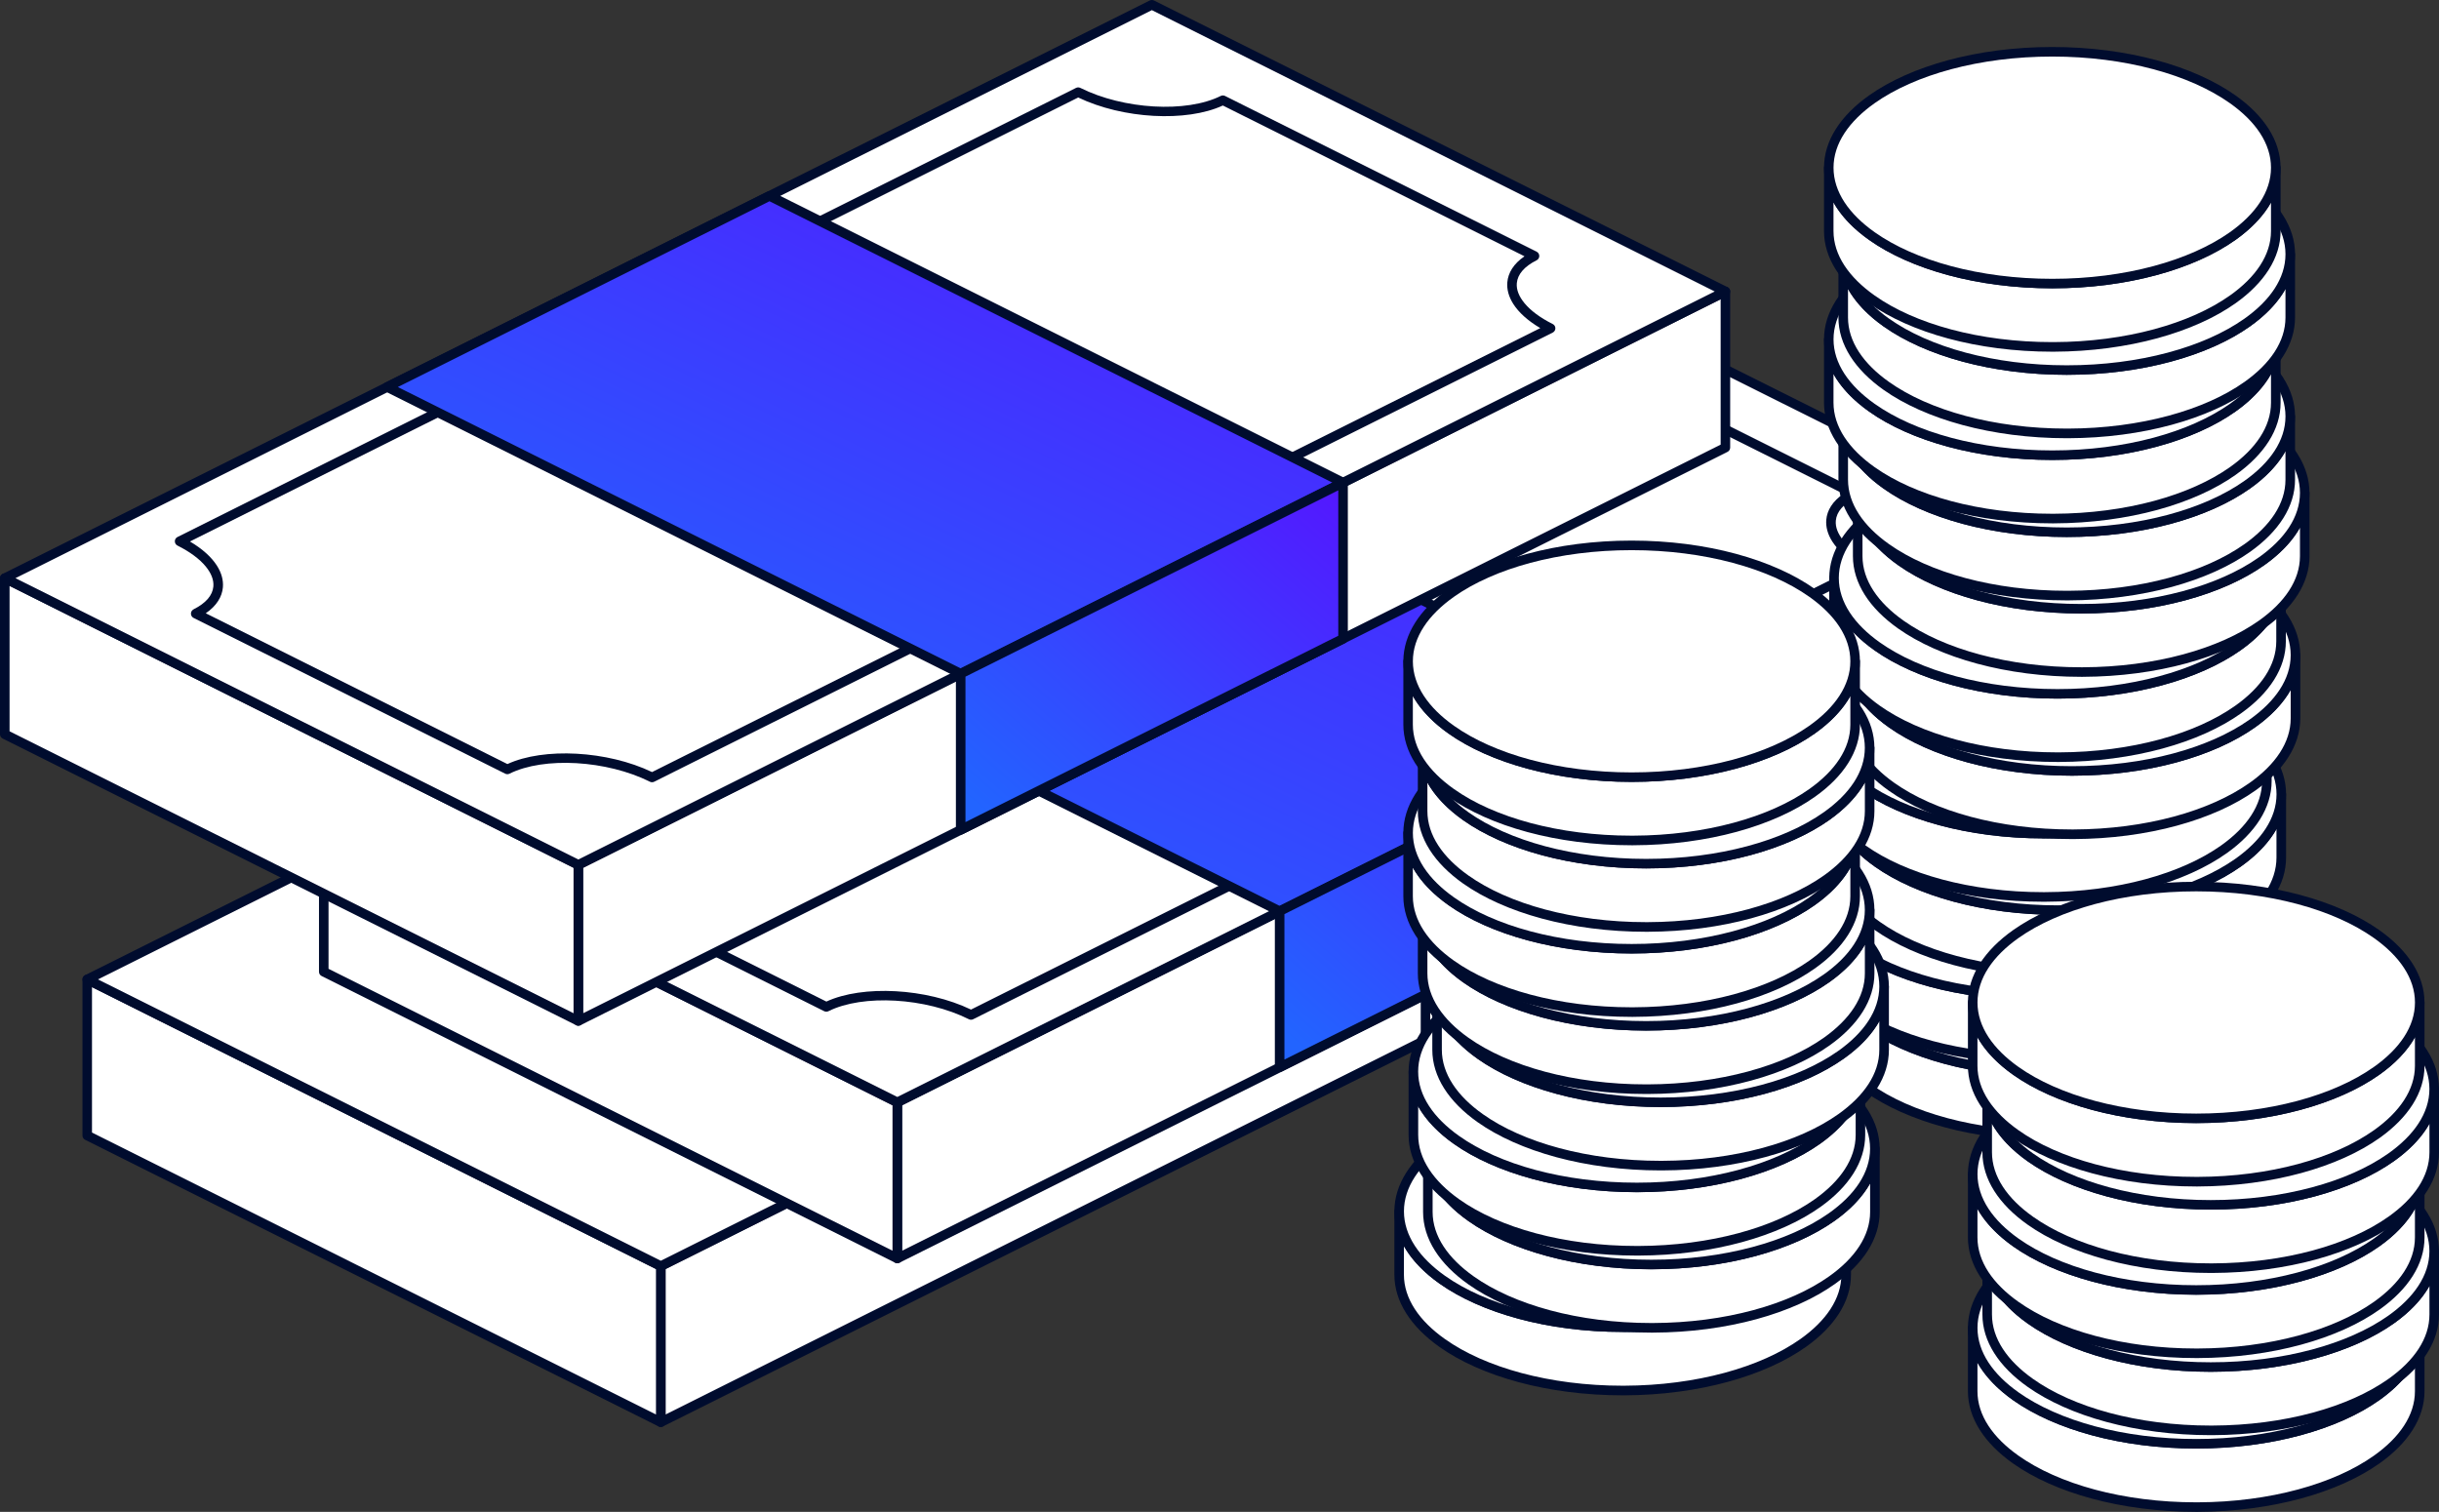 <?xml version="1.0" encoding="UTF-8"?> <svg xmlns="http://www.w3.org/2000/svg" width="421" height="261" viewBox="0 0 421 261" fill="none"><rect x="0" y="0" width="421" height="261" fill="#333333" stroke="none"/><g clip-path="url(#clip0_78_25924)"><path fill-rule="evenodd" clip-rule="evenodd" d="M312.057 119.586L114.055 218.57V245.518L312.057 146.534V119.586Z" fill="white"></path><path fill-rule="evenodd" clip-rule="evenodd" d="M312.882 119.586C312.882 119.301 312.731 119.034 312.493 118.883C312.249 118.731 311.946 118.72 311.691 118.848L113.688 217.831C113.409 217.971 113.234 218.255 113.234 218.569V245.518C113.234 245.803 113.386 246.07 113.624 246.221C113.868 246.372 114.17 246.384 114.426 246.256L312.429 147.272C312.708 147.133 312.882 146.848 312.882 146.534V119.586ZM311.231 120.922V146.029L114.879 244.187V219.081L311.231 120.922Z" fill="#000C2E"></path><path fill-rule="evenodd" clip-rule="evenodd" d="M15.055 169.077L114.056 218.569V245.517L15.055 196.026V169.077Z" fill="white"></path><path fill-rule="evenodd" clip-rule="evenodd" d="M15.426 168.34C15.17 168.212 14.868 168.224 14.624 168.375C14.38 168.526 14.234 168.793 14.234 169.078V196.026C14.234 196.34 14.409 196.625 14.694 196.765L113.695 246.256C113.951 246.384 114.253 246.373 114.497 246.221C114.741 246.07 114.887 245.803 114.887 245.518V218.57C114.887 218.256 114.712 217.971 114.433 217.832L15.426 168.34ZM15.879 170.415L113.23 219.081V244.187L15.879 195.515V170.409V170.415Z" fill="#000C2E"></path><path fill-rule="evenodd" clip-rule="evenodd" d="M15.055 169.077L213.057 70.094L312.059 119.586L114.056 218.569L15.055 169.077Z" fill="white"></path><path fill-rule="evenodd" clip-rule="evenodd" d="M14.694 168.339C14.415 168.479 14.234 168.764 14.234 169.077C14.234 169.391 14.409 169.676 14.694 169.815L113.695 219.307C113.927 219.423 114.201 219.423 114.433 219.307L312.436 120.324C312.715 120.184 312.889 119.899 312.889 119.586C312.889 119.272 312.715 118.987 312.436 118.848L213.435 69.356C213.202 69.24 212.929 69.24 212.696 69.356L14.694 168.339ZM16.908 169.077C16.908 169.077 203.64 75.725 213.063 71.018L310.215 119.586L114.061 217.645L16.908 169.077Z" fill="#000C2E"></path><path fill-rule="evenodd" clip-rule="evenodd" d="M147.06 103.087L246.061 152.579L180.064 185.577L81.062 136.085L147.06 103.087Z" fill="white"></path><path fill-rule="evenodd" clip-rule="evenodd" d="M147.427 102.349C147.194 102.233 146.921 102.233 146.689 102.349L80.686 135.341C80.407 135.481 80.227 135.766 80.227 136.08C80.227 136.393 80.401 136.678 80.686 136.818L179.687 186.309C179.92 186.426 180.193 186.426 180.425 186.309L246.428 153.317C246.707 153.177 246.882 152.893 246.882 152.579C246.882 152.265 246.707 151.98 246.428 151.841L147.427 102.349ZM147.055 104.011L244.214 152.579L180.059 184.653L82.9 136.085L147.055 104.011Z" fill="#000C2E"></path><path fill-rule="evenodd" clip-rule="evenodd" d="M163.561 127.832C181.772 127.832 196.56 135.224 196.56 144.331C196.56 153.438 181.772 160.83 163.561 160.83C145.35 160.83 130.562 153.438 130.562 144.331C130.562 135.224 145.35 127.832 163.561 127.832Z" fill="white"></path><path fill-rule="evenodd" clip-rule="evenodd" d="M163.558 127.007C152.439 127.007 142.58 129.738 136.465 133.905C132.199 136.817 129.734 140.443 129.734 144.325C129.734 148.208 132.193 151.834 136.465 154.746C142.58 158.913 152.439 161.644 163.558 161.644C174.678 161.644 184.542 158.913 190.651 154.746C194.918 151.834 197.382 148.208 197.382 144.325C197.382 140.443 194.918 136.817 190.651 133.905C184.536 129.738 174.678 127.007 163.558 127.007ZM163.558 128.657C174.294 128.657 183.821 131.249 189.721 135.271C193.459 137.822 195.731 140.926 195.731 144.331C195.731 147.737 193.464 150.84 189.721 153.392C183.821 157.413 174.288 160.005 163.558 160.005C152.828 160.005 143.295 157.413 137.395 153.392C133.652 150.84 131.385 147.737 131.385 144.331C131.385 140.926 133.652 137.822 137.395 135.271C143.295 131.249 152.828 128.657 163.558 128.657Z" fill="#000C2E"></path><path fill-rule="evenodd" clip-rule="evenodd" d="M352.886 91.318L154.883 190.296V217.25L352.886 118.267V91.318Z" fill="white"></path><path fill-rule="evenodd" clip-rule="evenodd" d="M353.716 91.318C353.716 91.033 353.565 90.766 353.327 90.615C353.082 90.464 352.78 90.452 352.524 90.58L154.522 189.564C154.243 189.703 154.062 189.988 154.062 190.302V217.25C154.062 217.535 154.214 217.802 154.452 217.953C154.696 218.105 154.998 218.116 155.254 217.988L353.257 119.005C353.536 118.865 353.716 118.58 353.716 118.267V91.318ZM352.065 92.649V117.755C342.091 122.742 171.657 207.94 155.713 215.914V190.807L352.065 92.649Z" fill="#000C2E"></path><path fill-rule="evenodd" clip-rule="evenodd" d="M55.883 140.81L154.884 190.296V217.25L55.883 167.758V140.81Z" fill="white"></path><path fill-rule="evenodd" clip-rule="evenodd" d="M56.254 140.071C55.998 139.943 55.696 139.955 55.452 140.106C55.208 140.257 55.062 140.525 55.062 140.809V167.758C55.062 168.072 55.237 168.356 55.522 168.496L154.523 217.988C154.779 218.116 155.081 218.104 155.325 217.953C155.569 217.802 155.715 217.54 155.715 217.25V190.301C155.715 189.987 155.54 189.703 155.261 189.563L56.26 140.071H56.254ZM56.708 142.14L154.058 190.807V215.913L56.708 167.246V142.14Z" fill="#000C2E"></path><path fill-rule="evenodd" clip-rule="evenodd" d="M55.883 140.81L253.886 41.826L352.887 91.318L154.884 190.296L55.883 140.81Z" fill="white"></path><path fill-rule="evenodd" clip-rule="evenodd" d="M55.522 140.072C55.243 140.211 55.062 140.496 55.062 140.81C55.062 141.124 55.237 141.408 55.522 141.548L154.523 191.04C154.756 191.156 155.029 191.156 155.261 191.04L353.264 92.056C353.543 91.917 353.723 91.632 353.723 91.318C353.723 91.004 353.549 90.719 353.264 90.58L254.263 41.088C254.03 40.972 253.757 40.972 253.524 41.088L55.522 140.072ZM57.736 140.81L253.891 42.745C253.891 42.745 338.756 85.169 351.044 91.312C333.425 100.117 163.852 184.891 154.889 189.372L57.73 140.804L57.736 140.81Z" fill="#000C2E"></path><path fill-rule="evenodd" clip-rule="evenodd" d="M88.835 146.929C94.962 143.867 93.718 138.27 86.062 134.446L241.156 56.913C248.811 60.743 260.007 61.365 266.133 58.302L319.924 85.192C313.797 88.255 315.041 93.852 322.696 97.676L167.597 175.214C159.942 171.385 148.746 170.763 142.62 173.826L88.829 146.935L88.835 146.929Z" fill="white"></path><path fill-rule="evenodd" clip-rule="evenodd" d="M88.468 146.197C88.189 146.337 88.015 146.621 88.015 146.935C88.015 147.249 88.189 147.534 88.468 147.673L142.264 174.564C142.497 174.68 142.77 174.68 143.003 174.564C148.949 171.594 159.807 172.233 167.242 175.953C167.474 176.069 167.747 176.069 167.98 175.953L323.079 98.414C323.358 98.275 323.538 97.99 323.538 97.676C323.538 97.362 323.364 97.077 323.079 96.938C320.905 95.851 319.272 94.625 318.214 93.346C317.255 92.19 316.784 91.01 316.883 89.882C317.017 88.354 318.179 86.994 320.307 85.931C320.586 85.791 320.76 85.506 320.76 85.192C320.76 84.879 320.586 84.594 320.307 84.454L266.516 57.564C266.284 57.448 266.01 57.448 265.778 57.564C259.832 60.534 248.973 59.895 241.539 56.175C241.307 56.059 241.033 56.059 240.801 56.175L85.696 133.708C85.417 133.847 85.242 134.132 85.242 134.446C85.242 134.76 85.417 135.045 85.696 135.184C87.87 136.271 89.509 137.497 90.567 138.776C91.52 139.932 91.996 141.112 91.898 142.245C91.764 143.774 90.602 145.134 88.474 146.191L88.468 146.197ZM90.567 146.877C92.438 145.599 93.392 144.024 93.531 142.39C93.636 141.17 93.299 139.886 92.485 138.625C91.561 137.189 90.014 135.759 87.841 134.481L241.167 57.831C248.88 61.533 259.855 62.114 266.132 59.215C270.358 61.324 310.28 81.287 318.202 85.245C316.331 86.523 315.377 88.093 315.238 89.731C315.133 90.952 315.476 92.236 316.284 93.497C317.208 94.933 318.76 96.362 320.928 97.641C320.928 97.641 175.856 170.164 167.608 174.285C159.894 170.583 148.92 170.002 142.642 172.902L90.572 146.871L90.567 146.877Z" fill="#000C2E"></path><path fill-rule="evenodd" clip-rule="evenodd" d="M187.888 74.818L286.889 124.31L220.892 157.303L121.891 107.811L187.888 74.818Z" fill="url(#paint0_linear_78_25924)"></path><path fill-rule="evenodd" clip-rule="evenodd" d="M188.257 74.08C188.024 73.964 187.751 73.964 187.519 74.08L121.516 107.073C121.237 107.212 121.062 107.497 121.062 107.811C121.062 108.125 121.237 108.41 121.516 108.549L220.517 158.041C220.75 158.157 221.023 158.157 221.255 158.041L287.258 125.048C287.537 124.909 287.712 124.624 287.712 124.31C287.712 123.996 287.537 123.712 287.258 123.572L188.257 74.08ZM187.885 75.743L285.038 124.31C285.038 124.31 226.109 153.769 220.883 156.385L123.725 107.817L187.879 75.743H187.885Z" fill="#000C2E"></path><path fill-rule="evenodd" clip-rule="evenodd" d="M286.888 151.259V124.311L220.891 157.303V184.252L286.888 151.259Z" fill="url(#paint1_linear_78_25924)"></path><path fill-rule="evenodd" clip-rule="evenodd" d="M287.255 151.997C287.534 151.857 287.708 151.573 287.708 151.259V124.31C287.708 124.026 287.557 123.758 287.319 123.607C287.075 123.456 286.773 123.444 286.517 123.572L220.514 156.565C220.235 156.704 220.055 156.989 220.055 157.303V184.251C220.055 184.536 220.2 184.804 220.444 184.955C220.688 185.106 220.991 185.117 221.246 184.99L287.249 151.997H287.255ZM286.058 150.747L221.706 182.915V157.809L286.058 125.641V150.747Z" fill="#000C2E"></path><path fill-rule="evenodd" clip-rule="evenodd" d="M231.825 110.258V83.31L165.828 116.302V143.256L231.825 110.258Z" fill="white"></path><path fill-rule="evenodd" clip-rule="evenodd" d="M232.2 110.996C232.479 110.856 232.654 110.572 232.654 110.258V83.309C232.654 83.025 232.503 82.757 232.264 82.606C232.02 82.455 231.718 82.443 231.462 82.571L165.459 115.564C165.18 115.703 165 115.988 165 116.302V143.25C165 143.535 165.151 143.803 165.389 143.954C165.634 144.105 165.936 144.116 166.192 143.989L232.194 110.996H232.2ZM231.003 109.752C231.003 109.752 175.538 137.48 166.651 141.92V116.813L231.003 84.646V109.752Z" fill="#000C2E"></path><path fill-rule="evenodd" clip-rule="evenodd" d="M312.058 138.677V146.534L246.055 179.532V171.669L312.058 138.677Z" fill="white"></path><path fill-rule="evenodd" clip-rule="evenodd" d="M312.882 138.677C312.882 138.392 312.731 138.124 312.493 137.973C312.249 137.822 311.946 137.811 311.691 137.938L245.688 170.931C245.409 171.071 245.234 171.355 245.234 171.669V179.526C245.234 179.811 245.386 180.079 245.624 180.23C245.868 180.381 246.17 180.392 246.426 180.265L312.429 147.272C312.708 147.132 312.882 146.848 312.882 146.534V138.671V138.677ZM311.231 140.007V146.022L246.879 178.19V172.175L311.231 140.007Z" fill="#000C2E"></path><path fill-rule="evenodd" clip-rule="evenodd" d="M315.023 165.102C315.023 164.509 315.023 176.04 315.023 176.04C315.023 187.082 332.31 196.043 353.608 196.043H353.858C375.039 195.974 392.192 187.035 392.192 176.04C392.192 176.04 392.192 164.509 392.192 165.102C392.192 176.144 374.906 185.112 353.608 185.112C332.31 185.112 315.023 176.144 315.023 165.102Z" fill="white"></path><path fill-rule="evenodd" clip-rule="evenodd" d="M392.192 164.347C392.552 164.272 392.912 164.405 393 164.992C393.011 165.033 393.017 165.074 393.017 165.109V165.207V165.266V176.04C393.017 180.678 390.175 185.002 385.275 188.489C378.195 193.522 366.767 196.829 353.857 196.875H353.607C340.633 196.875 329.13 193.574 321.998 188.529C317.063 185.037 314.203 180.701 314.203 176.046V165.213V165.114C314.203 165.074 314.209 165.039 314.221 164.998C314.308 164.417 314.668 164.278 315.029 164.353C315.389 164.278 315.749 164.411 315.836 164.998C315.848 165.039 315.854 165.08 315.854 165.114C315.854 169.293 318.528 173.123 322.957 176.255C329.868 181.143 341.034 184.299 353.613 184.299C366.192 184.299 377.358 181.149 384.269 176.255C388.698 173.123 391.366 169.293 391.366 165.114C391.366 165.074 391.372 165.039 391.384 164.998C391.471 164.417 391.831 164.278 392.192 164.353V164.347ZM315.854 171.118C317.179 173.477 319.278 175.663 322.004 177.586C329.136 182.631 340.639 185.932 353.613 185.932C366.587 185.932 378.09 182.631 385.222 177.586C387.948 175.657 390.041 173.472 391.366 171.118V176.035C391.366 180.196 388.716 184.008 384.321 187.135C377.457 192.016 366.366 195.172 353.857 195.213H353.607C341.029 195.213 329.862 192.063 322.951 187.17C318.522 184.037 315.848 180.207 315.848 176.029V171.112L315.854 171.118Z" fill="#000C2E"></path><path fill-rule="evenodd" clip-rule="evenodd" d="M353.608 145.099C332.31 145.099 315.023 154.066 315.023 165.102C315.023 176.139 332.31 185.112 353.608 185.112C374.906 185.112 392.192 176.144 392.192 165.102C392.192 154.06 374.906 145.099 353.608 145.099Z" fill="white"></path><path fill-rule="evenodd" clip-rule="evenodd" d="M353.607 144.273C340.633 144.273 329.13 147.574 321.998 152.619C317.063 156.112 314.203 160.447 314.203 165.102C314.203 169.757 317.063 174.099 321.998 177.586C329.13 182.63 340.633 185.931 353.607 185.931C366.581 185.931 378.084 182.63 385.216 177.586C390.151 174.093 393.011 169.757 393.011 165.102C393.011 160.447 390.151 156.106 385.216 152.619C378.084 147.574 366.581 144.273 353.607 144.273ZM353.607 145.924C366.186 145.924 377.352 149.074 384.263 153.967C388.692 157.1 391.36 160.93 391.36 165.108C391.36 169.287 388.692 173.117 384.263 176.249C377.346 181.137 366.186 184.292 353.607 184.292C341.029 184.292 329.862 181.142 322.951 176.249C318.522 173.117 315.848 169.287 315.848 165.108C315.848 160.93 318.522 157.1 322.951 153.967C329.862 149.08 341.029 145.924 353.607 145.924Z" fill="#000C2E"></path><path fill-rule="evenodd" clip-rule="evenodd" d="M312.523 151.8C312.523 151.207 312.523 162.732 312.523 162.732C312.523 173.774 329.81 182.741 351.108 182.741H351.358C372.539 182.671 389.692 173.733 389.692 162.732C389.692 162.732 389.692 151.201 389.692 151.8C389.692 162.842 372.406 171.809 351.108 171.809C329.81 171.809 312.523 162.842 312.523 151.8Z" fill="white"></path><path fill-rule="evenodd" clip-rule="evenodd" d="M389.692 151.039C390.052 150.963 390.412 151.097 390.5 151.684C390.511 151.725 390.517 151.765 390.517 151.8V151.899V151.957V162.732C390.517 167.369 387.675 171.693 382.775 175.18C375.695 180.213 364.267 183.526 351.357 183.566H351.107C338.133 183.566 326.63 180.265 319.498 175.221C314.563 171.728 311.703 167.393 311.703 162.732V151.899V151.8C311.703 151.759 311.709 151.725 311.721 151.684C311.808 151.103 312.168 150.963 312.529 151.039C312.889 150.963 313.249 151.097 313.336 151.684C313.348 151.725 313.354 151.765 313.354 151.8C313.354 155.979 316.028 159.808 320.451 162.941C327.368 167.829 338.529 170.984 351.107 170.984C363.686 170.984 374.852 167.834 381.763 162.941C386.192 159.808 388.86 155.979 388.86 151.8C388.86 151.759 388.866 151.725 388.878 151.684C388.965 151.103 389.325 150.963 389.686 151.039H389.692ZM313.348 157.815C314.673 160.169 316.772 162.36 319.498 164.283C326.63 169.328 338.133 172.629 351.107 172.629C364.081 172.629 375.584 169.328 382.716 164.283C385.443 162.354 387.535 160.169 388.86 157.815V162.732C388.86 166.893 386.21 170.711 381.816 173.832C374.951 178.714 363.86 181.869 351.351 181.91H351.101C338.523 181.91 327.357 178.76 320.445 173.867C316.016 170.734 313.348 166.904 313.348 162.726V157.809V157.815Z" fill="#000C2E"></path><path fill-rule="evenodd" clip-rule="evenodd" d="M351.108 131.79C329.81 131.79 312.523 140.757 312.523 151.799C312.523 162.842 329.81 171.809 351.108 171.809C372.406 171.809 389.692 162.842 389.692 151.799C389.692 140.757 372.406 131.79 351.108 131.79Z" fill="white"></path><path fill-rule="evenodd" clip-rule="evenodd" d="M351.107 130.971C338.133 130.971 326.63 134.272 319.498 139.316C314.563 142.809 311.703 147.144 311.703 151.8C311.703 156.455 314.563 160.796 319.498 164.283C326.63 169.327 338.133 172.628 351.107 172.628C364.081 172.628 375.584 169.327 382.716 164.283C387.651 160.79 390.511 156.455 390.511 151.8C390.511 147.144 387.651 142.803 382.716 139.316C375.584 134.272 364.081 130.971 351.107 130.971ZM351.107 132.615C363.686 132.615 374.852 135.771 381.763 140.659C386.192 143.791 388.86 147.621 388.86 151.8C388.86 155.978 386.192 159.808 381.763 162.94C374.846 167.828 363.686 170.984 351.107 170.984C338.529 170.984 327.362 167.834 320.451 162.94C316.022 159.808 313.354 155.978 313.354 151.8C313.354 147.621 316.028 143.791 320.451 140.659C327.368 135.771 338.529 132.615 351.107 132.615Z" fill="#000C2E"></path><path fill-rule="evenodd" clip-rule="evenodd" d="M316.617 137.102C316.617 136.509 316.617 148.04 316.617 148.04C316.617 159.082 333.904 168.043 355.202 168.043H355.452C376.633 167.974 393.786 159.035 393.786 148.04C393.786 148.04 393.786 136.509 393.786 137.102C393.786 148.144 376.499 157.112 355.202 157.112C333.904 157.112 316.617 148.144 316.617 137.102Z" fill="white"></path><path fill-rule="evenodd" clip-rule="evenodd" d="M393.778 136.346C394.138 136.271 394.498 136.404 394.586 136.991C394.597 137.032 394.603 137.073 394.603 137.108V137.206V137.27V148.045C394.603 152.683 391.766 157.007 386.861 160.494C379.781 165.527 368.353 168.833 355.443 168.88H355.193C342.219 168.88 330.716 165.579 323.584 160.534C318.649 157.042 315.789 152.706 315.789 148.051V137.218V137.119C315.789 137.084 315.795 137.044 315.806 137.003C315.894 136.422 316.254 136.282 316.614 136.358C316.975 136.282 317.335 136.416 317.422 137.003C317.434 137.044 317.44 137.084 317.44 137.119C317.44 141.298 320.108 145.128 324.537 148.26C331.454 153.148 342.615 156.303 355.193 156.303C367.772 156.303 378.938 153.154 385.849 148.26C390.278 145.128 392.946 141.298 392.946 137.119C392.946 137.084 392.952 137.044 392.964 137.003C393.051 136.422 393.411 136.282 393.772 136.358L393.778 136.346ZM317.44 143.117C318.765 145.476 320.858 147.662 323.584 149.591C330.716 154.636 342.219 157.937 355.193 157.937C368.167 157.937 379.67 154.636 386.802 149.591C389.529 147.662 391.621 145.476 392.946 143.117V148.039C392.946 152.2 390.296 156.013 385.901 159.14C379.037 164.021 367.946 167.177 355.437 167.218H355.187C342.609 167.218 331.443 164.062 324.531 159.174C320.102 156.042 317.434 152.212 317.434 148.034V143.111L317.44 143.117Z" fill="#000C2E"></path><path fill-rule="evenodd" clip-rule="evenodd" d="M355.202 117.099C333.904 117.099 316.617 126.066 316.617 137.102C316.617 148.139 333.904 157.112 355.202 157.112C376.499 157.112 393.786 148.144 393.786 137.102C393.786 126.06 376.499 117.099 355.202 117.099Z" fill="white"></path><path fill-rule="evenodd" clip-rule="evenodd" d="M355.201 116.273C342.227 116.273 330.724 119.574 323.592 124.619C318.657 128.112 315.797 132.447 315.797 137.102C315.797 141.757 318.657 146.099 323.592 149.586C330.724 154.63 342.227 157.931 355.201 157.931C368.175 157.931 379.678 154.63 386.81 149.586C391.745 146.093 394.605 141.757 394.605 137.102C394.605 132.447 391.745 128.106 386.81 124.619C379.678 119.574 368.175 116.273 355.201 116.273ZM355.201 117.924C367.78 117.924 378.946 121.074 385.857 125.967C390.286 129.1 392.954 132.93 392.954 137.108C392.954 141.287 390.286 145.117 385.857 148.249C378.94 153.137 367.78 156.292 355.201 156.292C342.622 156.292 331.456 153.142 324.545 148.249C320.116 145.117 317.448 141.287 317.448 137.108C317.448 132.93 320.116 129.1 324.545 125.967C331.462 121.08 342.622 117.924 355.201 117.924Z" fill="#000C2E"></path><path fill-rule="evenodd" clip-rule="evenodd" d="M314.117 123.903C314.117 123.311 314.117 134.835 314.117 134.835C314.117 145.877 331.404 154.844 352.702 154.844H352.952C374.133 154.775 391.286 145.836 391.286 134.835C391.286 134.835 391.286 123.305 391.286 123.903C391.286 134.945 373.999 143.913 352.702 143.913C331.404 143.913 314.117 134.945 314.117 123.903Z" fill="white"></path><path fill-rule="evenodd" clip-rule="evenodd" d="M391.285 123.142C391.646 123.067 392.006 123.2 392.093 123.787C392.105 123.828 392.111 123.869 392.111 123.904V124.002V124.06V134.835C392.111 139.473 389.274 143.797 384.368 147.284C377.289 152.317 365.861 155.629 352.951 155.67H352.701C339.727 155.67 328.224 152.369 321.092 147.324C316.157 143.832 313.297 139.496 313.297 134.835V124.002V123.904C313.297 123.863 313.303 123.828 313.314 123.787C313.402 123.206 313.762 123.067 314.122 123.142C314.483 123.067 314.843 123.2 314.93 123.787C314.942 123.828 314.948 123.869 314.948 123.904C314.948 128.082 317.621 131.912 322.045 135.044C328.962 139.932 340.122 143.088 352.701 143.088C365.28 143.088 376.446 139.938 383.357 135.044C387.786 131.912 390.46 128.082 390.46 123.904C390.46 123.863 390.466 123.828 390.478 123.787C390.565 123.206 390.925 123.067 391.285 123.142ZM314.942 129.919C316.267 132.272 318.366 134.463 321.092 136.387C328.224 141.431 339.727 144.732 352.701 144.732C365.675 144.732 377.178 141.431 384.31 136.387C387.036 134.457 389.129 132.272 390.46 129.919V134.835C390.46 138.996 387.809 142.809 383.415 145.935C376.55 150.817 365.46 153.973 352.951 154.014H352.701C340.122 154.014 328.956 150.864 322.045 145.97C317.616 142.838 314.948 139.008 314.948 134.829V129.913L314.942 129.919Z" fill="#000C2E"></path><path fill-rule="evenodd" clip-rule="evenodd" d="M352.702 103.895C331.404 103.895 314.117 112.862 314.117 123.904C314.117 134.946 331.404 143.913 352.702 143.913C373.999 143.913 391.286 134.946 391.286 123.904C391.286 112.862 373.999 103.895 352.702 103.895Z" fill="white"></path><path fill-rule="evenodd" clip-rule="evenodd" d="M352.701 103.075C339.727 103.075 328.224 106.376 321.092 111.421C316.157 114.913 313.297 119.249 313.297 123.904C313.297 128.559 316.157 132.9 321.092 136.387C328.224 141.432 339.727 144.733 352.701 144.733C365.675 144.733 377.178 141.432 384.31 136.387C389.245 132.895 392.105 128.559 392.105 123.904C392.105 119.249 389.245 114.908 384.31 111.421C377.178 106.376 365.675 103.075 352.701 103.075ZM352.701 104.72C365.28 104.72 376.446 107.876 383.357 112.763C387.786 115.896 390.46 119.725 390.46 123.904C390.46 128.083 387.792 131.912 383.357 135.045C376.446 139.933 365.28 143.088 352.701 143.088C340.122 143.088 328.956 139.938 322.045 135.045C317.616 131.912 314.948 128.083 314.948 123.904C314.948 119.725 317.621 115.896 322.045 112.763C328.962 107.876 340.122 104.72 352.701 104.72Z" fill="#000C2E"></path><path fill-rule="evenodd" clip-rule="evenodd" d="M319.062 113.082C319.062 112.489 319.062 124.014 319.062 124.014C319.062 135.056 336.349 144.023 357.647 144.023H357.897C379.078 143.953 396.231 135.015 396.231 124.014C396.231 124.014 396.231 112.483 396.231 113.082C396.231 124.124 378.945 133.086 357.647 133.086C336.349 133.086 319.062 124.124 319.062 113.082Z" fill="white"></path><path fill-rule="evenodd" clip-rule="evenodd" d="M396.231 112.321C396.591 112.245 396.952 112.379 397.039 112.966C397.05 113.007 397.056 113.047 397.056 113.082V113.181V113.239V124.014C397.056 128.652 394.214 132.975 389.314 136.462C382.234 141.495 370.806 144.808 357.896 144.849H357.646C344.672 144.849 333.169 141.548 326.037 136.503C321.102 133.01 318.242 128.675 318.242 124.014V113.181V113.082C318.242 113.042 318.248 113.007 318.26 112.966C318.347 112.385 318.707 112.245 319.068 112.321C319.428 112.245 319.788 112.379 319.876 112.966C319.887 113.007 319.893 113.047 319.893 113.082C319.893 117.261 322.567 121.091 326.99 124.223C333.907 129.111 345.068 132.266 357.652 132.266C370.237 132.266 381.397 129.117 388.308 124.223C392.737 121.091 395.405 117.261 395.405 113.082C395.405 113.042 395.411 113.007 395.423 112.966C395.51 112.385 395.87 112.245 396.231 112.321ZM319.887 119.097C321.212 121.451 323.311 123.642 326.037 125.566C333.169 130.61 344.672 133.911 357.646 133.911C370.62 133.911 382.123 130.61 389.256 125.566C391.982 123.636 394.074 121.451 395.4 119.097V124.014C395.4 128.175 392.749 131.993 388.355 135.114C381.49 139.996 370.399 143.152 357.89 143.192H357.64C345.062 143.192 333.896 140.042 326.984 135.149C322.555 132.017 319.887 128.187 319.887 124.008V119.092V119.097Z" fill="#000C2E"></path><path fill-rule="evenodd" clip-rule="evenodd" d="M357.647 93.073C336.349 93.073 319.062 102.035 319.062 113.077C319.062 124.119 336.349 133.08 357.647 133.08C378.945 133.08 396.231 124.119 396.231 113.077C396.231 102.035 378.945 93.073 357.647 93.073Z" fill="white"></path><path fill-rule="evenodd" clip-rule="evenodd" d="M357.646 92.248C344.672 92.248 333.169 95.549 326.037 100.594C321.102 104.086 318.242 108.422 318.242 113.083C318.242 117.744 321.102 122.079 326.037 125.566C333.169 130.611 344.672 133.912 357.646 133.912C370.62 133.912 382.123 130.611 389.256 125.566C394.191 122.073 397.05 117.738 397.05 113.083C397.05 108.428 394.191 104.086 389.256 100.594C382.123 95.549 370.62 92.248 357.646 92.248ZM357.646 93.899C370.225 93.899 381.391 97.049 388.302 101.942C392.732 105.074 395.4 108.904 395.4 113.083C395.4 117.261 392.732 121.091 388.302 124.224C381.385 129.111 370.225 132.267 357.646 132.267C345.068 132.267 333.902 129.117 326.984 124.224C322.555 121.091 319.887 117.261 319.887 113.083C319.887 108.904 322.561 105.074 326.984 101.942C333.902 97.054 345.062 93.899 357.646 93.899Z" fill="#000C2E"></path><path fill-rule="evenodd" clip-rule="evenodd" d="M316.57 99.774C316.57 99.181 316.57 110.712 316.57 110.712C316.57 121.754 333.857 130.715 355.155 130.715H355.405C376.586 130.645 393.739 121.707 393.739 110.712C393.739 110.712 393.739 99.181 393.739 99.774C393.739 110.816 376.452 119.783 355.155 119.783C333.857 119.783 316.57 110.822 316.57 99.774Z" fill="white"></path><path fill-rule="evenodd" clip-rule="evenodd" d="M393.739 99.012C394.099 98.937 394.459 99.07 394.547 99.657C394.558 99.698 394.564 99.739 394.564 99.774V99.873V99.931V110.705C394.564 115.343 391.722 119.667 386.821 123.154C379.742 128.187 368.314 131.499 355.404 131.54H355.154C342.18 131.54 330.677 128.239 323.545 123.195C318.61 119.702 315.75 115.366 315.75 110.711V99.878V99.779C315.75 99.739 315.756 99.704 315.767 99.663C315.855 99.082 316.215 98.943 316.575 99.018C316.936 98.943 317.296 99.076 317.383 99.663C317.395 99.704 317.401 99.745 317.401 99.779C317.401 103.958 320.069 107.788 324.498 110.92C331.415 115.808 342.575 118.964 355.154 118.964C367.733 118.964 378.899 115.814 385.81 110.92C390.239 107.788 392.907 103.958 392.907 99.779C392.907 99.739 392.913 99.704 392.925 99.663C393.012 99.082 393.372 98.943 393.733 99.018L393.739 99.012ZM317.401 105.789C318.726 108.142 320.819 110.333 323.545 112.257C330.677 117.302 342.18 120.603 355.154 120.603C368.128 120.603 379.631 117.302 386.763 112.257C389.49 110.328 391.582 108.142 392.913 105.789V110.705C392.913 114.866 390.263 118.679 385.868 121.806C379.003 126.687 367.913 129.843 355.404 129.884H355.154C342.575 129.884 331.409 126.728 324.498 121.84C320.069 118.708 317.401 114.878 317.401 110.7V105.783V105.789Z" fill="#000C2E"></path><path fill-rule="evenodd" clip-rule="evenodd" d="M355.155 79.77C333.857 79.77 316.57 88.732 316.57 99.774C316.57 110.816 333.857 119.784 355.155 119.784C376.452 119.784 393.739 110.822 393.739 99.774C393.739 88.726 376.452 79.77 355.155 79.77Z" fill="white"></path><path fill-rule="evenodd" clip-rule="evenodd" d="M355.154 78.945C342.18 78.945 330.677 82.246 323.545 87.291C318.61 90.784 315.75 95.119 315.75 99.774C315.75 104.429 318.61 108.771 323.545 112.258C330.677 117.302 342.18 120.603 355.154 120.603C368.128 120.603 379.631 117.302 386.763 112.258C391.698 108.765 394.558 104.429 394.558 99.774C394.558 95.119 391.698 90.778 386.763 87.291C379.631 82.246 368.128 78.945 355.154 78.945ZM355.154 80.59C367.733 80.59 378.899 83.74 385.81 88.633C390.239 91.766 392.907 95.596 392.907 99.774C392.907 103.953 390.239 107.783 385.81 110.915C378.893 115.803 367.733 118.958 355.154 118.958C342.575 118.958 331.409 115.808 324.498 110.915C320.069 107.783 317.401 103.953 317.401 99.774C317.401 95.596 320.069 91.766 324.498 88.633C331.415 83.746 342.575 80.59 355.154 80.59Z" fill="#000C2E"></path><path fill-rule="evenodd" clip-rule="evenodd" d="M320.656 85.082C320.656 84.489 320.656 96.014 320.656 96.014C320.656 107.056 337.943 116.023 359.241 116.023H359.491C380.672 115.953 397.825 107.015 397.825 96.014C397.825 96.014 397.825 84.484 397.825 85.082C397.825 96.124 380.538 105.086 359.241 105.086C337.943 105.086 320.656 96.124 320.656 85.082Z" fill="white"></path><path fill-rule="evenodd" clip-rule="evenodd" d="M397.017 84.96C397.104 84.379 397.464 84.239 397.825 84.315C398.185 84.239 398.545 84.379 398.632 84.96C398.644 85.001 398.65 85.041 398.65 85.076V85.175V85.233V96.008C398.65 100.645 395.813 104.969 390.907 108.456C383.828 113.489 372.4 116.796 359.49 116.842H359.24C346.266 116.842 334.763 113.541 327.631 108.497C322.696 105.004 319.836 100.669 319.836 96.008V85.175V85.076C319.836 85.035 319.842 85.001 319.853 84.96C319.941 84.379 320.301 84.239 320.661 84.315C321.022 84.239 321.382 84.379 321.469 84.96C321.481 85.001 321.487 85.041 321.487 85.076C321.487 89.255 324.161 93.085 328.584 96.217C335.501 101.104 346.661 104.26 359.24 104.26C371.819 104.26 382.985 101.104 389.896 96.217C394.325 93.085 396.999 89.255 396.999 85.076C396.999 85.035 397.005 85.001 397.017 84.96ZM321.481 91.097C322.806 93.451 324.905 95.642 327.631 97.565C334.763 102.61 346.266 105.911 359.24 105.911C372.214 105.911 383.717 102.61 390.849 97.565C393.575 95.636 395.668 93.451 396.999 91.097V96.013C396.999 100.175 394.349 103.993 389.954 107.114C383.089 111.995 371.999 115.151 359.49 115.192H359.24C346.661 115.192 335.495 112.042 328.584 107.149C324.155 104.016 321.487 100.186 321.487 96.008V91.091L321.481 91.097Z" fill="#000C2E"></path><path fill-rule="evenodd" clip-rule="evenodd" d="M359.241 65.072C337.943 65.072 320.656 74.034 320.656 85.082C320.656 96.13 337.943 105.085 359.241 105.085C380.538 105.085 397.825 96.124 397.825 85.082C397.825 74.04 380.538 65.072 359.241 65.072Z" fill="white"></path><path fill-rule="evenodd" clip-rule="evenodd" d="M359.24 64.247C346.266 64.247 334.763 67.548 327.631 72.593C322.696 76.085 319.836 80.421 319.836 85.076C319.836 89.731 322.696 94.072 327.631 97.559C334.763 102.604 346.266 105.905 359.24 105.905C372.214 105.905 383.717 102.604 390.849 97.559C395.784 94.067 398.644 89.731 398.644 85.076C398.644 80.421 395.784 76.079 390.849 72.593C383.717 67.548 372.214 64.247 359.24 64.247ZM359.24 65.898C371.819 65.898 382.985 69.047 389.896 73.941C394.325 77.073 396.999 80.903 396.999 85.082C396.999 89.26 394.331 93.09 389.896 96.223C382.985 101.11 371.819 104.266 359.24 104.266C346.661 104.266 335.495 101.11 328.584 96.223C324.155 93.09 321.487 89.26 321.487 85.082C321.487 80.903 324.161 77.073 328.584 73.941C335.501 69.053 346.661 65.898 359.24 65.898Z" fill="#000C2E"></path><path fill-rule="evenodd" clip-rule="evenodd" d="M318.164 71.879C318.164 71.286 318.164 82.816 318.164 82.816C318.164 93.858 335.451 102.82 356.749 102.82H356.999C378.18 102.75 395.333 93.812 395.333 82.816C395.333 82.816 395.333 71.286 395.333 71.879C395.333 82.921 378.046 91.888 356.749 91.888C335.451 91.888 318.164 82.926 318.164 71.879Z" fill="white"></path><path fill-rule="evenodd" clip-rule="evenodd" d="M395.325 71.117C395.685 71.041 396.045 71.18 396.132 71.762C396.144 71.802 396.15 71.843 396.15 71.878V71.977V72.035V82.809C396.15 87.447 393.308 91.771 388.407 95.258C381.328 100.291 369.9 103.603 356.99 103.644H356.74C343.766 103.644 332.263 100.343 325.131 95.299C320.196 91.806 317.336 87.47 317.336 82.815V71.982V71.884C317.336 71.843 317.342 71.808 317.353 71.767C317.441 71.186 317.801 71.047 318.161 71.122C318.522 71.047 318.882 71.186 318.969 71.767C318.981 71.808 318.987 71.849 318.987 71.884C318.987 76.062 321.661 79.892 326.084 83.025C333.001 87.912 344.161 91.068 356.74 91.068C369.319 91.068 380.485 87.918 387.396 83.025C391.825 79.892 394.493 76.062 394.493 71.884C394.493 71.843 394.499 71.808 394.511 71.767C394.598 71.186 394.958 71.047 395.319 71.122L395.325 71.117ZM318.987 77.893C320.312 80.246 322.41 82.438 325.137 84.361C332.269 89.406 343.772 92.707 356.746 92.707C369.72 92.707 381.223 89.406 388.355 84.361C391.081 82.432 393.174 80.246 394.499 77.893V82.809C394.499 86.971 391.849 90.783 387.454 93.91C380.589 98.791 369.499 101.947 356.99 101.988H356.74C344.161 101.988 332.995 98.832 326.084 93.945C321.655 90.812 318.987 86.982 318.987 82.804V77.887V77.893Z" fill="#000C2E"></path><path fill-rule="evenodd" clip-rule="evenodd" d="M356.749 51.875C335.451 51.875 318.164 60.837 318.164 71.879C318.164 82.921 335.451 91.888 356.749 91.888C378.046 91.888 395.333 82.927 395.333 71.879C395.333 60.831 378.046 51.875 356.749 51.875Z" fill="white"></path><path fill-rule="evenodd" clip-rule="evenodd" d="M356.748 51.049C343.774 51.049 332.271 54.35 325.139 59.394C320.204 62.887 317.344 67.223 317.344 71.878C317.344 76.533 320.204 80.874 325.139 84.361C332.271 89.406 343.774 92.707 356.748 92.707C369.722 92.707 381.225 89.406 388.357 84.361C393.292 80.868 396.152 76.533 396.152 71.878C396.152 67.223 393.292 62.881 388.357 59.394C381.225 54.35 369.722 51.049 356.748 51.049ZM356.748 52.694C369.326 52.694 380.493 55.843 387.404 60.737C391.833 63.869 394.501 67.699 394.501 71.878C394.501 76.056 391.833 79.886 387.404 83.019C380.487 87.906 369.326 91.062 356.748 91.062C344.169 91.062 333.003 87.912 326.092 83.019C321.663 79.886 318.995 76.056 318.995 71.878C318.995 67.699 321.663 63.869 326.092 60.737C333.009 55.849 344.169 52.694 356.748 52.694Z" fill="#000C2E"></path><path fill-rule="evenodd" clip-rule="evenodd" d="M315.664 58.576C315.664 57.983 315.664 69.513 315.664 69.513C315.664 80.555 332.951 89.517 354.249 89.517H354.499C375.68 89.447 392.833 80.509 392.833 69.513C392.833 69.513 392.833 57.983 392.833 58.576C392.833 69.618 375.546 78.585 354.249 78.585C332.951 78.585 315.664 69.618 315.664 58.576Z" fill="white"></path><path fill-rule="evenodd" clip-rule="evenodd" d="M392.832 57.814C393.193 57.738 393.553 57.878 393.64 58.459C393.652 58.499 393.658 58.54 393.658 58.575V58.674V58.738V69.513C393.658 74.15 390.815 78.474 385.915 81.961C378.835 86.994 367.408 90.301 354.498 90.347H354.248C341.274 90.347 329.771 87.046 322.639 82.002C317.704 78.509 314.844 74.174 314.844 69.518V58.685V58.587C314.844 58.546 314.85 58.511 314.861 58.471C314.948 57.889 315.309 57.75 315.669 57.825C316.03 57.75 316.39 57.889 316.477 58.471C316.489 58.511 316.495 58.552 316.495 58.587C316.495 62.765 319.168 66.595 323.598 69.728C330.509 74.615 341.675 77.771 354.254 77.771C366.832 77.771 377.998 74.621 384.91 69.728C389.339 66.595 392.007 62.765 392.007 58.587C392.007 58.546 392.013 58.511 392.024 58.471C392.112 57.889 392.472 57.75 392.832 57.825V57.814ZM316.489 64.59C317.814 66.944 319.912 69.135 322.639 71.064C329.771 76.109 341.274 79.41 354.248 79.41C367.222 79.41 378.725 76.109 385.857 71.064C388.583 69.135 390.676 66.95 392.001 64.59V69.513C392.001 73.674 389.351 77.486 384.956 80.613C378.091 85.489 367.001 88.65 354.492 88.691H354.242C341.663 88.691 330.497 85.541 323.586 80.648C319.157 77.515 316.483 73.685 316.483 69.507V64.584L316.489 64.59Z" fill="#000C2E"></path><path fill-rule="evenodd" clip-rule="evenodd" d="M354.249 38.566C332.951 38.566 315.664 47.534 315.664 58.576C315.664 69.618 332.951 78.585 354.249 78.585C375.546 78.585 392.833 69.618 392.833 58.576C392.833 47.534 375.546 38.566 354.249 38.566Z" fill="white"></path><path fill-rule="evenodd" clip-rule="evenodd" d="M354.248 37.74C341.274 37.74 329.771 41.041 322.639 46.086C317.704 49.578 314.844 53.914 314.844 58.569C314.844 63.224 317.704 67.566 322.639 71.052C329.771 76.097 341.274 79.398 354.248 79.398C367.222 79.398 378.725 76.097 385.857 71.052C390.792 67.56 393.652 63.224 393.652 58.569C393.652 53.914 390.792 49.573 385.857 46.086C378.725 41.041 367.222 37.74 354.248 37.74ZM354.248 39.391C366.826 39.391 377.993 42.541 384.904 47.434C389.333 50.566 392.001 54.396 392.001 58.575C392.001 62.754 389.327 66.583 384.904 69.716C377.987 74.603 366.826 77.759 354.248 77.759C341.669 77.759 330.503 74.609 323.592 69.716C319.163 66.583 316.489 62.754 316.489 58.575C316.489 54.396 319.163 50.566 323.592 47.434C330.503 42.546 341.669 39.391 354.248 39.391Z" fill="#000C2E"></path><path fill-rule="evenodd" clip-rule="evenodd" d="M318.164 43.878C318.164 43.285 318.164 54.815 318.164 54.815C318.164 65.857 335.451 74.819 356.749 74.819H356.999C378.18 74.749 395.333 65.811 395.333 54.815C395.333 54.815 395.333 43.285 395.333 43.878C395.333 54.92 378.046 63.881 356.749 63.881C335.451 63.881 318.164 54.92 318.164 43.878Z" fill="white"></path><path fill-rule="evenodd" clip-rule="evenodd" d="M395.325 43.117C395.685 43.041 396.045 43.18 396.132 43.762C396.144 43.802 396.15 43.843 396.15 43.878V43.977V44.041V54.815C396.15 59.453 393.308 63.777 388.407 67.264C381.328 72.297 369.9 75.609 356.99 75.65H356.74C343.766 75.65 332.263 72.349 325.131 67.305C320.196 63.812 317.336 59.476 317.336 54.821V43.988V43.889C317.336 43.849 317.342 43.814 317.353 43.773C317.441 43.192 317.801 43.053 318.161 43.128C318.522 43.053 318.882 43.192 318.969 43.773C318.981 43.814 318.987 43.855 318.987 43.889C318.987 48.068 321.661 51.898 326.084 55.03C333.001 59.918 344.161 63.074 356.74 63.074C369.319 63.074 380.485 59.924 387.396 55.03C391.825 51.898 394.493 48.068 394.493 43.889C394.493 43.849 394.499 43.814 394.511 43.773C394.598 43.192 394.958 43.053 395.319 43.128L395.325 43.117ZM318.987 49.893C320.312 52.246 322.41 54.438 325.137 56.361C332.269 61.406 343.772 64.707 356.746 64.707C369.72 64.707 381.223 61.406 388.355 56.361C391.081 54.432 393.174 52.246 394.499 49.893V54.809C394.499 58.971 391.849 62.783 387.454 65.91C380.589 70.791 369.499 73.947 356.99 73.988H356.74C344.161 73.988 332.995 70.838 326.084 65.945C321.655 62.812 318.987 58.982 318.987 54.804V49.887V49.893Z" fill="#000C2E"></path><path fill-rule="evenodd" clip-rule="evenodd" d="M356.749 23.874C335.451 23.874 318.164 32.836 318.164 43.878C318.164 54.92 335.451 63.881 356.749 63.881C378.046 63.881 395.333 54.92 395.333 43.878C395.333 32.836 378.046 23.874 356.749 23.874Z" fill="white"></path><path fill-rule="evenodd" clip-rule="evenodd" d="M356.748 23.049C343.774 23.049 332.271 26.35 325.139 31.394C320.204 34.887 317.344 39.223 317.344 43.878C317.344 48.533 320.204 52.874 325.139 56.361C332.271 61.406 343.774 64.707 356.748 64.707C369.722 64.707 381.225 61.406 388.357 56.361C393.292 52.868 396.152 48.533 396.152 43.878C396.152 39.223 393.292 34.881 388.357 31.394C381.225 26.35 369.722 23.049 356.748 23.049ZM356.748 24.694C369.326 24.694 380.493 27.843 387.404 32.737C391.833 35.869 394.501 39.699 394.501 43.878C394.501 48.056 391.833 51.886 387.404 55.019C380.487 59.906 369.326 63.062 356.748 63.062C344.169 63.062 333.003 59.912 326.092 55.019C321.663 51.886 318.995 48.056 318.995 43.878C318.995 39.699 321.663 35.869 326.092 32.737C333.009 27.849 344.169 24.694 356.748 24.694Z" fill="#000C2E"></path><path fill-rule="evenodd" clip-rule="evenodd" d="M315.664 28.947C315.664 28.355 315.664 39.879 315.664 39.879C315.664 50.921 332.951 59.888 354.249 59.888H354.499C375.68 59.819 392.833 50.88 392.833 39.879C392.833 39.879 392.833 28.349 392.833 28.947C392.833 39.989 375.546 48.951 354.249 48.951C332.951 48.951 315.664 39.989 315.664 28.947Z" fill="white"></path><path fill-rule="evenodd" clip-rule="evenodd" d="M392.832 28.186C393.193 28.111 393.553 28.244 393.64 28.831C393.652 28.872 393.658 28.913 393.658 28.948V29.046V29.104V39.879C393.658 44.517 390.815 48.841 385.915 52.328C378.835 57.361 367.408 60.667 354.498 60.714H354.248C341.274 60.714 329.771 57.413 322.639 52.368C317.704 48.876 314.844 44.54 314.844 39.879V29.046V28.948C314.844 28.907 314.85 28.872 314.861 28.831C314.948 28.25 315.309 28.111 315.669 28.186C316.03 28.111 316.39 28.244 316.477 28.831C316.489 28.872 316.495 28.913 316.495 28.948C316.495 33.126 319.168 36.956 323.598 40.088C330.509 44.976 341.675 48.132 354.254 48.132C366.832 48.132 377.998 44.976 384.91 40.088C389.339 36.956 392.007 33.126 392.007 28.948C392.007 28.907 392.013 28.872 392.024 28.831C392.112 28.25 392.472 28.111 392.832 28.186ZM316.489 34.963C317.814 37.316 319.912 39.507 322.639 41.431C329.771 46.475 341.274 49.776 354.248 49.776C367.222 49.776 378.725 46.475 385.857 41.431C388.583 39.501 390.676 37.316 392.001 34.963V39.879C392.001 44.04 389.351 47.859 384.956 50.979C378.091 55.861 367.001 59.017 354.492 59.058H354.242C341.663 59.058 330.497 55.908 323.586 51.014C319.157 47.882 316.483 44.052 316.483 39.873V34.957L316.489 34.963Z" fill="#000C2E"></path><path fill-rule="evenodd" clip-rule="evenodd" d="M354.249 8.938C332.951 8.938 315.664 17.9 315.664 28.942C315.664 39.984 332.951 48.946 354.249 48.946C375.546 48.946 392.833 39.984 392.833 28.942C392.833 17.9 375.546 8.938 354.249 8.938Z" fill="white"></path><path fill-rule="evenodd" clip-rule="evenodd" d="M354.248 8.113C341.274 8.113 329.771 11.414 322.639 16.459C317.704 19.952 314.844 24.287 314.844 28.942C314.844 33.597 317.704 37.938 322.639 41.425C329.771 46.47 341.274 49.771 354.248 49.771C367.222 49.771 378.725 46.47 385.857 41.425C390.792 37.933 393.652 33.597 393.652 28.942C393.652 24.287 390.792 19.946 385.857 16.459C378.725 11.414 367.222 8.113 354.248 8.113ZM354.248 9.764C366.826 9.764 377.993 12.914 384.904 17.807C389.333 20.939 392.001 24.769 392.001 28.948C392.001 33.127 389.327 36.956 384.904 40.089C377.987 44.976 366.826 48.132 354.248 48.132C341.669 48.132 330.503 44.976 323.592 40.089C319.163 36.956 316.489 33.127 316.489 28.948C316.489 24.769 319.163 20.939 323.592 17.807C330.503 12.919 341.669 9.764 354.248 9.764Z" fill="#000C2E"></path><path fill-rule="evenodd" clip-rule="evenodd" d="M241.516 209.108C241.516 208.516 241.516 220.04 241.516 220.04C241.516 231.082 258.803 240.05 280.1 240.05H280.35C301.531 239.98 318.685 231.042 318.685 220.04C318.685 220.04 318.685 208.51 318.685 209.108C318.685 220.151 301.398 229.112 280.1 229.112C258.803 229.112 241.516 220.151 241.516 209.108Z" fill="white"></path><path fill-rule="evenodd" clip-rule="evenodd" d="M318.676 208.352C319.036 208.277 319.397 208.41 319.484 208.997C319.496 209.038 319.501 209.079 319.501 209.114V209.212V209.27V220.045C319.501 224.683 316.659 229.007 311.759 232.494C304.679 237.527 293.251 240.833 280.342 240.88H280.092C267.118 240.88 255.614 237.579 248.482 232.534C243.547 229.042 240.688 224.706 240.688 220.051V209.218V209.119C240.688 209.079 240.693 209.044 240.705 209.003C240.792 208.422 241.153 208.282 241.513 208.358C241.873 208.282 242.234 208.416 242.321 209.003C242.333 209.044 242.338 209.084 242.338 209.119C242.338 213.298 245.006 217.128 249.436 220.26C256.353 225.148 267.513 228.304 280.092 228.304C292.67 228.304 303.836 225.148 310.748 220.26C315.177 217.128 317.851 213.298 317.851 209.119C317.851 209.079 317.856 209.044 317.868 209.003C317.955 208.422 318.316 208.282 318.676 208.358V208.352ZM242.332 215.123C243.658 217.476 245.75 219.667 248.476 221.591C255.609 226.636 267.112 229.937 280.086 229.937C293.06 229.937 304.563 226.636 311.695 221.591C314.421 219.662 316.514 217.476 317.845 215.123V220.039C317.845 224.201 315.194 228.013 310.8 231.14C303.935 236.021 292.845 239.177 280.336 239.218H280.086C267.507 239.218 256.341 236.068 249.43 231.174C245.001 228.042 242.332 224.212 242.332 220.034V215.117V215.123Z" fill="#000C2E"></path><path fill-rule="evenodd" clip-rule="evenodd" d="M280.1 189.104C258.803 189.104 241.516 198.066 241.516 209.114C241.516 220.162 258.803 229.118 280.1 229.118C301.398 229.118 318.685 220.156 318.685 209.114C318.685 198.072 301.398 189.104 280.1 189.104Z" fill="white"></path><path fill-rule="evenodd" clip-rule="evenodd" d="M280.092 188.279C267.118 188.279 255.614 191.58 248.482 196.625C243.547 200.118 240.688 204.453 240.688 209.108C240.688 213.763 243.547 218.105 248.482 221.592C255.614 226.636 267.118 229.937 280.092 229.937C293.065 229.937 304.569 226.636 311.701 221.592C316.636 218.099 319.496 213.763 319.496 209.108C319.496 204.453 316.636 200.112 311.701 196.625C304.569 191.58 293.065 188.279 280.092 188.279ZM280.092 189.93C292.67 189.93 303.836 193.08 310.748 197.973C315.177 201.106 317.851 204.935 317.851 209.114C317.851 213.293 315.177 217.122 310.748 220.255C303.836 225.142 292.67 228.298 280.092 228.298C267.513 228.298 256.347 225.142 249.436 220.255C245.006 217.122 242.338 213.293 242.338 209.114C242.338 204.935 245.006 201.106 249.436 197.973C256.353 193.086 267.513 189.93 280.092 189.93Z" fill="#000C2E"></path><path fill-rule="evenodd" clip-rule="evenodd" d="M246.461 198.287C246.461 197.694 246.461 209.224 246.461 209.224C246.461 220.266 263.748 229.228 285.045 229.228H285.295C306.477 229.158 323.63 220.22 323.63 209.224C323.63 209.224 323.63 197.694 323.63 198.287C323.63 209.329 306.343 218.29 285.045 218.29C263.748 218.29 246.461 209.329 246.461 198.287Z" fill="white"></path><path fill-rule="evenodd" clip-rule="evenodd" d="M323.629 197.525C323.99 197.45 324.35 197.583 324.437 198.17C324.449 198.211 324.455 198.252 324.455 198.286V198.385V198.443V209.218C324.455 213.856 321.618 218.18 316.712 221.667C309.632 226.699 298.205 230.012 285.295 230.053H285.045C272.071 230.053 260.568 226.752 253.435 221.707C248.5 218.214 245.641 213.879 245.641 209.224V198.391V198.292C245.641 198.252 245.646 198.217 245.658 198.176C245.745 197.595 246.106 197.455 246.466 197.531C246.826 197.455 247.187 197.589 247.274 198.176C247.286 198.217 247.291 198.257 247.291 198.292C247.291 202.471 249.959 206.301 254.395 209.433C261.306 214.321 272.472 217.476 285.051 217.476C297.629 217.476 308.795 214.321 315.707 209.433C320.136 206.301 322.804 202.471 322.804 198.292C322.804 198.252 322.81 198.217 322.821 198.176C322.908 197.595 323.269 197.455 323.629 197.531V197.525ZM247.286 204.301C248.611 206.655 250.703 208.846 253.435 210.776C260.568 215.82 272.071 219.121 285.045 219.121C298.019 219.121 309.522 215.82 316.654 210.776C319.38 208.846 321.473 206.661 322.804 204.301V209.218C322.804 213.379 320.153 217.192 315.759 220.318C308.894 225.2 297.804 228.356 285.295 228.396H285.045C272.466 228.396 261.3 225.247 254.389 220.353C249.959 217.221 247.286 213.391 247.286 209.212V204.296V204.301Z" fill="#000C2E"></path><path fill-rule="evenodd" clip-rule="evenodd" d="M285.045 178.277C263.754 178.277 246.461 187.245 246.461 198.281C246.461 209.317 263.748 218.285 285.045 218.285C306.343 218.285 323.63 209.323 323.63 198.281C323.63 187.239 306.343 178.277 285.045 178.277Z" fill="white"></path><path fill-rule="evenodd" clip-rule="evenodd" d="M285.045 177.452C272.071 177.452 260.568 180.753 253.435 185.798C248.5 189.29 245.641 193.626 245.641 198.281C245.641 202.936 248.5 207.277 253.435 210.77C260.568 215.815 272.071 219.116 285.045 219.116C298.019 219.116 309.522 215.815 316.654 210.77C321.589 207.277 324.449 202.942 324.449 198.281C324.449 193.62 321.589 189.285 316.654 185.798C309.522 180.753 298.019 177.452 285.045 177.452ZM285.045 179.103C297.623 179.103 308.789 182.253 315.701 187.146C320.13 190.278 322.798 194.108 322.798 198.287C322.798 202.465 320.13 206.295 315.701 209.428C308.784 214.315 297.623 217.471 285.045 217.471C272.466 217.471 261.3 214.315 254.389 209.428C249.959 206.295 247.286 202.465 247.286 198.287C247.286 194.108 249.954 190.278 254.389 187.146C261.3 182.258 272.466 179.103 285.045 179.103Z" fill="#000C2E"></path><path fill-rule="evenodd" clip-rule="evenodd" d="M243.969 184.978C243.969 184.385 243.969 195.916 243.969 195.916C243.969 206.958 261.256 215.919 282.553 215.919H282.803C303.985 215.849 321.138 206.911 321.138 195.916C321.138 195.916 321.138 184.385 321.138 184.978C321.138 196.02 303.851 204.988 282.553 204.988C261.256 204.988 243.969 196.02 243.969 184.978Z" fill="white"></path><path fill-rule="evenodd" clip-rule="evenodd" d="M321.129 184.222C321.49 184.147 321.85 184.28 321.937 184.867C321.949 184.908 321.955 184.949 321.955 184.984V185.082V185.146V195.921C321.955 200.559 319.118 204.883 314.212 208.37C307.132 213.403 295.705 216.715 282.795 216.756H282.545C269.571 216.756 258.068 213.455 250.935 208.41C246 204.918 243.141 200.582 243.141 195.927V185.094V184.995C243.141 184.955 243.146 184.92 243.158 184.879C243.245 184.298 243.606 184.158 243.966 184.234C244.326 184.158 244.687 184.292 244.774 184.879C244.786 184.92 244.791 184.96 244.791 184.995C244.791 189.174 247.459 193.004 251.889 196.136C258.806 201.024 269.966 204.179 282.545 204.179C295.123 204.179 306.289 201.03 313.201 196.136C317.63 193.004 320.298 189.174 320.298 184.995C320.298 184.955 320.304 184.92 320.315 184.879C320.403 184.298 320.763 184.158 321.123 184.234L321.129 184.222ZM244.791 190.993C246.117 193.347 248.209 195.538 250.941 197.467C258.073 202.512 269.577 205.813 282.551 205.813C295.524 205.813 307.028 202.512 314.16 197.467C316.886 195.538 318.979 193.352 320.31 190.993V195.915C320.31 200.076 317.659 203.889 313.265 207.016C306.4 211.891 295.309 215.053 282.8 215.094H282.551C269.972 215.094 258.806 211.944 251.895 207.05C247.465 203.918 244.797 200.088 244.797 195.91V190.987L244.791 190.993Z" fill="#000C2E"></path><path fill-rule="evenodd" clip-rule="evenodd" d="M282.538 164.975C261.24 164.975 243.953 173.942 243.953 184.984C243.953 196.026 261.24 204.993 282.538 204.993C303.835 204.993 321.122 196.026 321.122 184.984C321.122 173.942 303.835 164.975 282.538 164.975Z" fill="white"></path><path fill-rule="evenodd" clip-rule="evenodd" d="M282.545 164.149C269.571 164.149 258.068 167.45 250.935 172.495C246 175.988 243.141 180.323 243.141 184.978C243.141 189.633 246 193.975 250.935 197.462C258.068 202.506 269.571 205.807 282.545 205.807C295.519 205.807 307.022 202.506 314.154 197.462C319.089 193.969 321.949 189.633 321.949 184.978C321.949 180.323 319.089 175.982 314.154 172.495C307.022 167.45 295.519 164.149 282.545 164.149ZM282.545 165.8C295.123 165.8 306.289 168.956 313.201 173.843C317.63 176.976 320.298 180.806 320.298 184.984C320.298 189.163 317.624 192.992 313.201 196.125C306.284 201.013 295.123 204.168 282.545 204.168C269.966 204.168 258.8 201.018 251.889 196.125C247.459 192.992 244.791 189.163 244.791 184.984C244.791 180.806 247.459 176.976 251.889 173.843C258.806 168.956 269.966 165.8 282.545 165.8Z" fill="#000C2E"></path><path fill-rule="evenodd" clip-rule="evenodd" d="M248.047 170.287C248.047 169.694 248.047 181.224 248.047 181.224C248.047 192.266 265.334 201.228 286.631 201.228H286.881C308.063 201.158 325.216 192.22 325.216 181.224C325.216 181.224 325.216 169.694 325.216 170.287C325.216 181.329 307.929 190.29 286.631 190.29C265.334 190.29 248.047 181.329 248.047 170.287Z" fill="white"></path><path fill-rule="evenodd" clip-rule="evenodd" d="M324.415 170.17C324.502 169.589 324.863 169.449 325.223 169.525C325.583 169.449 325.944 169.589 326.031 170.17C326.043 170.21 326.048 170.251 326.048 170.286V170.385V170.449V181.223C326.048 185.861 323.206 190.185 318.306 193.666C311.226 198.699 299.798 202.012 286.888 202.052H286.638C273.665 202.052 262.161 198.751 255.029 193.707C250.094 190.214 247.234 185.879 247.234 181.223V170.391V170.292C247.234 170.251 247.24 170.216 247.252 170.176C247.339 169.594 247.699 169.455 248.06 169.53C248.42 169.455 248.781 169.594 248.868 170.176C248.879 170.216 248.885 170.257 248.885 170.292C248.885 174.47 251.553 178.3 255.982 181.433C262.9 186.32 274.06 189.476 286.638 189.476C299.217 189.476 310.383 186.326 317.294 181.433C321.724 178.3 324.392 174.47 324.392 170.292C324.392 170.251 324.398 170.216 324.409 170.176L324.415 170.17ZM248.879 176.301C250.205 178.655 252.297 180.846 255.023 182.769C262.156 187.814 273.659 191.115 286.633 191.115C299.607 191.115 311.11 187.814 318.242 182.769C320.968 180.84 323.061 178.655 324.392 176.301V181.218C324.392 185.379 321.741 189.191 317.347 192.318C310.482 197.2 299.391 200.355 286.883 200.396H286.633C274.054 200.396 262.888 197.246 255.977 192.353C251.547 189.22 248.879 185.39 248.879 181.212V176.295V176.301Z" fill="#000C2E"></path><path fill-rule="evenodd" clip-rule="evenodd" d="M286.631 150.277C265.334 150.277 248.047 159.239 248.047 170.281C248.047 181.323 265.334 190.285 286.631 190.285C307.929 190.285 325.216 181.323 325.216 170.281C325.216 159.239 307.929 150.277 286.631 150.277Z" fill="white"></path><path fill-rule="evenodd" clip-rule="evenodd" d="M286.638 149.452C273.665 149.452 262.161 152.753 255.029 157.798C250.094 161.29 247.234 165.626 247.234 170.281C247.234 174.936 250.094 179.277 255.029 182.764C262.161 187.809 273.665 191.11 286.638 191.11C299.612 191.11 311.116 187.809 318.248 182.764C323.183 179.272 326.043 174.936 326.043 170.281C326.043 165.626 323.183 161.285 318.248 157.798C311.116 152.753 299.612 149.452 286.638 149.452ZM286.638 151.103C299.217 151.103 310.383 154.258 317.294 159.146C321.724 162.278 324.392 166.108 324.392 170.287C324.392 174.465 321.718 178.295 317.294 181.428C310.377 186.315 299.217 189.471 286.638 189.471C274.06 189.471 262.894 186.321 255.982 181.428C251.553 178.295 248.885 174.465 248.885 170.287C248.885 166.108 251.553 162.278 255.982 159.146C262.9 154.258 274.06 151.103 286.638 151.103Z" fill="#000C2E"></path><path fill-rule="evenodd" clip-rule="evenodd" d="M245.555 157.083C245.555 156.49 245.555 168.02 245.555 168.02C245.555 179.062 262.842 188.024 284.139 188.024H284.389C305.57 187.954 322.724 179.016 322.724 168.02C322.724 168.02 322.724 156.49 322.724 157.083C322.724 168.125 305.437 177.092 284.139 177.092C262.842 177.092 245.555 168.125 245.555 157.083Z" fill="white"></path><path fill-rule="evenodd" clip-rule="evenodd" d="M322.723 156.327C323.083 156.251 323.444 156.385 323.531 156.972C323.543 157.013 323.548 157.053 323.548 157.088V157.187V157.251V168.026C323.548 172.663 320.706 176.987 315.806 180.474C308.726 185.507 297.298 188.82 284.388 188.86H284.138C271.165 188.86 259.661 185.559 252.529 180.515C247.594 177.022 244.734 172.687 244.734 168.031V157.199V157.1C244.734 157.059 244.74 157.024 244.752 156.984C244.839 156.402 245.199 156.263 245.56 156.338C245.92 156.263 246.281 156.397 246.368 156.984C246.379 157.024 246.385 157.065 246.385 157.1C246.385 161.278 249.059 165.108 253.482 168.241C260.4 173.128 271.56 176.284 284.138 176.284C296.717 176.284 307.883 173.134 314.794 168.241C319.224 165.108 321.892 161.278 321.892 157.1C321.892 157.059 321.898 157.024 321.909 156.984C321.996 156.402 322.357 156.263 322.717 156.338L322.723 156.327ZM246.385 163.097C247.71 165.451 249.809 167.642 252.529 169.572C259.661 174.616 271.165 177.917 284.138 177.917C297.112 177.917 308.616 174.616 315.748 169.572C318.474 167.642 320.566 165.457 321.898 163.097V168.02C321.898 172.181 319.247 175.993 314.853 179.12C307.988 183.996 296.897 187.157 284.388 187.198H284.138C271.56 187.198 260.394 184.048 253.482 179.155C249.053 176.022 246.385 172.193 246.385 168.014V163.092V163.097Z" fill="#000C2E"></path><path fill-rule="evenodd" clip-rule="evenodd" d="M284.139 137.079C262.842 137.079 245.555 146.046 245.555 157.089C245.555 168.131 262.842 177.098 284.139 177.098C305.437 177.098 322.724 168.131 322.724 157.089C322.724 146.046 305.437 137.079 284.139 137.079Z" fill="white"></path><path fill-rule="evenodd" clip-rule="evenodd" d="M284.138 136.254C271.165 136.254 259.661 139.555 252.529 144.599C247.594 148.092 244.734 152.428 244.734 157.083C244.734 161.738 247.594 166.079 252.529 169.566C259.661 174.611 271.165 177.912 284.138 177.912C297.112 177.912 308.616 174.611 315.748 169.566C320.683 166.073 323.543 161.738 323.543 157.083C323.543 152.428 320.683 148.086 315.748 144.599C308.616 139.555 297.112 136.254 284.138 136.254ZM284.138 137.904C296.717 137.904 307.883 141.06 314.794 145.948C319.224 149.08 321.892 152.91 321.892 157.089C321.892 161.267 319.224 165.097 314.794 168.229C307.877 173.117 296.717 176.273 284.138 176.273C271.56 176.273 260.394 173.123 253.482 168.229C249.053 165.097 246.385 161.267 246.385 157.089C246.385 152.91 249.059 149.08 253.482 145.948C260.4 141.06 271.56 137.904 284.138 137.904Z" fill="#000C2E"></path><path fill-rule="evenodd" clip-rule="evenodd" d="M243.062 143.779C243.062 143.187 243.062 154.711 243.062 154.711C243.062 165.753 260.349 174.715 281.647 174.715H281.897C303.078 174.645 320.231 165.707 320.231 154.711C320.231 154.711 320.231 143.181 320.231 143.779C320.231 154.821 302.945 163.783 281.647 163.783C260.349 163.783 243.062 154.816 243.062 143.779Z" fill="white"></path><path fill-rule="evenodd" clip-rule="evenodd" d="M320.223 143.018C320.583 142.943 320.944 143.076 321.031 143.663C321.043 143.704 321.048 143.745 321.048 143.78V143.878V143.936V154.711C321.048 159.349 318.212 163.673 313.306 167.16C306.226 172.193 294.798 175.505 281.888 175.546H281.638C268.665 175.546 257.161 172.245 250.029 167.2C245.094 163.708 242.234 159.372 242.234 154.717V143.884V143.785C242.234 143.745 242.24 143.71 242.252 143.669C242.339 143.088 242.699 142.949 243.06 143.024C243.42 142.949 243.781 143.082 243.868 143.669C243.879 143.71 243.885 143.751 243.885 143.785C243.885 147.964 246.553 151.794 250.988 154.926C257.9 159.814 269.066 162.97 281.644 162.97C294.223 162.97 305.389 159.82 312.3 154.926C316.73 151.794 319.398 147.964 319.398 143.785C319.398 143.745 319.403 143.71 319.415 143.669C319.502 143.088 319.863 142.949 320.223 143.024V143.018ZM243.879 149.795C245.205 152.148 247.303 154.339 250.029 156.263C257.161 161.307 268.665 164.608 281.638 164.608C294.612 164.608 306.116 161.307 313.248 156.263C315.974 154.333 318.066 152.148 319.392 149.795V154.711C319.392 158.872 316.741 162.685 312.347 165.811C305.482 170.693 294.391 173.849 281.883 173.89H281.633C269.054 173.89 257.888 170.74 250.977 165.846C246.547 162.714 243.874 158.884 243.874 154.705V149.789L243.879 149.795Z" fill="#000C2E"></path><path fill-rule="evenodd" clip-rule="evenodd" d="M281.647 123.771C260.349 123.771 243.062 132.738 243.062 143.78C243.062 154.822 260.349 163.784 281.647 163.784C302.945 163.784 320.231 154.816 320.231 143.78C320.231 132.744 302.945 123.771 281.647 123.771Z" fill="white"></path><path fill-rule="evenodd" clip-rule="evenodd" d="M281.638 122.945C268.665 122.945 257.161 126.246 250.029 131.291C245.094 134.784 242.234 139.119 242.234 143.774C242.234 148.429 245.094 152.771 250.029 156.258C257.161 161.302 268.665 164.603 281.638 164.603C294.612 164.603 306.116 161.302 313.248 156.258C318.183 152.765 321.043 148.429 321.043 143.774C321.043 139.119 318.183 134.778 313.248 131.291C306.116 126.246 294.612 122.945 281.638 122.945ZM281.638 124.596C294.217 124.596 305.383 127.746 312.294 132.639C316.724 135.772 319.392 139.601 319.392 143.78C319.392 147.959 316.724 151.788 312.294 154.921C305.377 159.808 294.217 162.964 281.638 162.964C269.06 162.964 257.894 159.814 250.982 154.921C246.553 151.788 243.879 147.959 243.879 143.78C243.879 139.601 246.547 135.772 250.982 132.639C257.894 127.752 269.06 124.596 281.638 124.596Z" fill="#000C2E"></path><path fill-rule="evenodd" clip-rule="evenodd" d="M245.555 129.082C245.555 128.489 245.555 140.019 245.555 140.019C245.555 151.061 262.842 160.029 284.139 160.029H284.389C305.57 159.959 322.724 151.021 322.724 140.019C322.724 140.019 322.724 128.489 322.724 129.082C322.724 140.124 305.437 149.091 284.139 149.091C262.842 149.091 245.555 140.124 245.555 129.082Z" fill="white"></path><path fill-rule="evenodd" clip-rule="evenodd" d="M322.723 128.327C323.083 128.251 323.444 128.385 323.531 128.972C323.543 129.013 323.548 129.053 323.548 129.088V129.187V129.245V140.02C323.548 144.657 320.706 148.981 315.806 152.468C308.726 157.501 297.298 160.814 284.388 160.854H284.138C271.165 160.854 259.661 157.553 252.529 152.509C247.594 149.016 244.734 144.681 244.734 140.026V129.193V129.094C244.734 129.059 244.74 129.018 244.752 128.978C244.839 128.397 245.199 128.257 245.56 128.333C245.92 128.257 246.281 128.391 246.368 128.978C246.379 129.018 246.385 129.059 246.385 129.094C246.385 133.273 249.059 137.102 253.482 140.235C260.4 145.122 271.56 148.278 284.138 148.278C296.717 148.278 307.883 145.122 314.794 140.235C319.224 137.102 321.892 133.273 321.892 129.094C321.892 129.059 321.898 129.018 321.909 128.978C321.996 128.397 322.357 128.257 322.717 128.333L322.723 128.327ZM246.385 135.097C247.71 137.457 249.809 139.642 252.529 141.572C259.661 146.616 271.165 149.917 284.138 149.917C297.112 149.917 308.616 146.616 315.748 141.572C318.474 139.642 320.566 137.457 321.898 135.097V140.014C321.898 144.175 319.247 147.988 314.853 151.114C307.988 155.99 296.897 159.152 284.388 159.192H284.138C271.56 159.192 260.394 156.037 253.482 151.149C249.053 148.017 246.385 144.187 246.385 140.008V135.092V135.097Z" fill="#000C2E"></path><path fill-rule="evenodd" clip-rule="evenodd" d="M284.139 109.078C262.842 109.078 245.555 118.045 245.555 129.082C245.555 140.118 262.842 149.091 284.139 149.091C305.437 149.091 322.724 140.124 322.724 129.082C322.724 118.04 305.437 109.078 284.139 109.078Z" fill="white"></path><path fill-rule="evenodd" clip-rule="evenodd" d="M284.138 108.253C271.165 108.253 259.661 111.554 252.529 116.598C247.594 120.091 244.734 124.427 244.734 129.082C244.734 133.737 247.594 138.078 252.529 141.571C259.661 146.615 271.165 149.916 284.138 149.916C297.112 149.916 308.616 146.615 315.748 141.571C320.683 138.078 323.543 133.743 323.543 129.082C323.543 124.421 320.683 120.085 315.748 116.598C308.616 111.554 297.112 108.253 284.138 108.253ZM284.138 109.903C296.717 109.903 307.883 113.053 314.794 117.947C319.224 121.079 321.892 124.909 321.892 129.088C321.892 133.266 319.224 137.096 314.794 140.228C307.877 145.116 296.717 148.272 284.138 148.272C271.56 148.272 260.394 145.116 253.482 140.228C249.053 137.096 246.385 133.266 246.385 129.088C246.385 124.909 249.059 121.079 253.482 117.947C260.4 113.059 271.56 109.903 284.138 109.903Z" fill="#000C2E"></path><path fill-rule="evenodd" clip-rule="evenodd" d="M243.062 114.152C243.062 113.559 243.062 125.089 243.062 125.089C243.062 136.132 260.349 145.099 281.647 145.099H281.897C303.078 145.029 320.231 136.091 320.231 125.089C320.231 125.089 320.231 113.559 320.231 114.152C320.231 125.194 302.945 134.156 281.647 134.156C260.349 134.156 243.062 125.194 243.062 114.152Z" fill="white"></path><path fill-rule="evenodd" clip-rule="evenodd" d="M320.223 113.397C320.583 113.321 320.944 113.461 321.031 114.042C321.043 114.083 321.048 114.123 321.048 114.158V114.257V114.315V125.09C321.048 129.727 318.212 134.051 313.306 137.532C306.226 142.565 294.798 145.878 281.888 145.919H281.638C268.665 145.919 257.161 142.618 250.029 137.573C245.094 134.08 242.234 129.745 242.234 125.09V114.257V114.158C242.234 114.117 242.24 114.083 242.252 114.042C242.339 113.461 242.699 113.321 243.06 113.397C243.42 113.321 243.781 113.461 243.868 114.042C243.879 114.083 243.885 114.123 243.885 114.158C243.885 118.337 246.553 122.167 250.988 125.299C257.9 130.187 269.066 133.342 281.644 133.342C294.223 133.342 305.389 130.192 312.3 125.299C316.73 122.167 319.398 118.337 319.398 114.158C319.398 114.117 319.403 114.083 319.415 114.042C319.502 113.461 319.863 113.321 320.223 113.397ZM243.879 120.167C245.205 122.521 247.303 124.712 250.029 126.636C257.161 131.68 268.665 134.981 281.638 134.981C294.612 134.981 306.116 131.68 313.248 126.636C315.974 124.706 318.066 122.521 319.392 120.167V125.084C319.392 129.245 316.741 133.057 312.347 136.184C305.482 141.066 294.391 144.222 281.883 144.262H281.633C269.054 144.262 257.888 141.112 250.977 136.219C246.547 133.087 243.874 129.257 243.874 125.078V120.161L243.879 120.167Z" fill="#000C2E"></path><path fill-rule="evenodd" clip-rule="evenodd" d="M281.647 94.148C260.349 94.148 243.062 103.11 243.062 114.152C243.062 125.194 260.349 134.156 281.647 134.156C302.945 134.156 320.231 125.194 320.231 114.152C320.231 103.11 302.945 94.148 281.647 94.148Z" fill="white"></path><path fill-rule="evenodd" clip-rule="evenodd" d="M281.638 93.323C268.665 93.323 257.161 96.624 250.029 101.669C245.094 105.162 242.234 109.497 242.234 114.152C242.234 118.807 245.094 123.148 250.029 126.635C257.161 131.68 268.665 134.981 281.638 134.981C294.612 134.981 306.116 131.68 313.248 126.635C318.183 123.143 321.043 118.807 321.043 114.152C321.043 109.497 318.183 105.156 313.248 101.669C306.116 96.624 294.612 93.323 281.638 93.323ZM281.638 94.974C294.217 94.974 305.383 98.129 312.294 103.017C316.724 106.149 319.392 109.979 319.392 114.158C319.392 118.336 316.724 122.166 312.294 125.299C305.377 130.186 294.217 133.342 281.638 133.342C269.06 133.342 257.894 130.192 250.982 125.299C246.553 122.166 243.879 118.336 243.879 114.158C243.879 109.979 246.547 106.149 250.982 103.017C257.894 98.129 269.06 94.974 281.638 94.974Z" fill="#000C2E"></path><path fill-rule="evenodd" clip-rule="evenodd" d="M340.516 229.233C340.516 228.641 340.516 240.165 340.516 240.165C340.516 251.207 357.803 260.175 379.1 260.175H379.35C400.531 260.105 417.685 251.167 417.685 240.165C417.685 240.165 417.685 228.635 417.685 229.233C417.685 240.276 400.398 249.237 379.1 249.237C357.803 249.237 340.516 240.276 340.516 229.233Z" fill="white"></path><path fill-rule="evenodd" clip-rule="evenodd" d="M417.676 228.472C418.036 228.396 418.397 228.536 418.484 229.117C418.496 229.158 418.501 229.198 418.501 229.233V229.332V229.39V240.165C418.501 244.803 415.659 249.126 410.759 252.608C403.679 257.64 392.251 260.953 379.342 260.994H379.092C366.118 260.994 354.614 257.693 347.482 252.648C342.547 249.156 339.688 244.82 339.688 240.165V229.332V229.233C339.688 229.193 339.693 229.158 339.705 229.117C339.792 228.536 340.153 228.396 340.513 228.472C340.873 228.396 341.234 228.536 341.321 229.117C341.332 229.158 341.338 229.198 341.338 229.233C341.338 233.412 344.006 237.242 348.436 240.374C355.353 245.262 366.513 248.417 379.092 248.417C391.67 248.417 402.836 245.262 409.748 240.374C414.177 237.242 416.851 233.412 416.851 229.233C416.851 229.193 416.856 229.158 416.868 229.117C416.955 228.536 417.316 228.396 417.676 228.472ZM341.332 235.248C342.658 237.602 344.756 239.793 347.482 241.722C354.614 246.767 366.118 250.068 379.092 250.068C392.065 250.068 403.569 246.767 410.701 241.722C413.427 239.793 415.52 237.608 416.845 235.248V240.171C416.845 244.332 414.194 248.144 409.8 251.271C402.935 256.153 391.845 259.308 379.336 259.349H379.086C366.507 259.349 355.341 256.199 348.43 251.306C344 248.173 341.332 244.343 341.332 240.165V235.242V235.248Z" fill="#000C2E"></path><path fill-rule="evenodd" clip-rule="evenodd" d="M379.1 209.225C357.803 209.225 340.516 218.192 340.516 229.234C340.516 240.276 357.803 249.238 379.1 249.238C400.398 249.238 417.685 240.276 417.685 229.234C417.685 218.192 400.398 209.225 379.1 209.225Z" fill="white"></path><path fill-rule="evenodd" clip-rule="evenodd" d="M379.092 208.399C366.118 208.399 354.614 211.7 347.482 216.745C342.547 220.238 339.688 224.573 339.688 229.228C339.688 233.883 342.547 238.225 347.482 241.712C354.614 246.756 366.118 250.057 379.092 250.057C392.065 250.057 403.569 246.756 410.701 241.712C415.636 238.219 418.496 233.883 418.496 229.228C418.496 224.573 415.636 220.232 410.701 216.745C403.569 211.7 392.065 208.399 379.092 208.399ZM379.092 210.05C391.67 210.05 402.836 213.206 409.748 218.093C414.177 221.226 416.851 225.056 416.851 229.234C416.851 233.413 414.177 237.242 409.748 240.375C402.831 245.263 391.67 248.418 379.092 248.418C366.513 248.418 355.347 245.263 348.436 240.375C344.006 237.242 341.338 233.413 341.338 229.234C341.338 225.056 344.006 221.226 348.436 218.093C355.353 213.206 366.513 210.05 379.092 210.05Z" fill="#000C2E"></path><path fill-rule="evenodd" clip-rule="evenodd" d="M343.016 215.989C343.016 215.397 343.016 226.921 343.016 226.921C343.016 237.963 360.303 246.93 381.6 246.93H381.85C403.031 246.861 420.185 237.922 420.185 226.921C420.185 226.921 420.185 215.391 420.185 215.989C420.185 227.031 402.898 235.993 381.6 235.993C360.303 235.993 343.016 227.031 343.016 215.989Z" fill="white"></path><path fill-rule="evenodd" clip-rule="evenodd" d="M420.176 215.227C420.536 215.152 420.897 215.285 420.984 215.872C420.996 215.913 421.001 215.954 421.001 215.989V216.087V216.145V226.92C421.001 231.558 418.159 235.882 413.259 239.369C406.179 244.402 394.751 247.708 381.842 247.755H381.592C368.618 247.755 357.114 244.454 349.982 239.409C345.047 235.917 342.188 231.581 342.188 226.926V216.093V215.994C342.188 215.954 342.193 215.919 342.205 215.878C342.292 215.297 342.653 215.157 343.013 215.233C343.373 215.157 343.734 215.291 343.821 215.878C343.832 215.919 343.838 215.959 343.838 215.994C343.838 220.173 346.506 224.003 350.936 227.135C357.853 232.023 369.013 235.179 381.592 235.179C394.17 235.179 405.336 232.023 412.248 227.135C416.677 224.003 419.345 220.173 419.345 215.994C419.345 215.954 419.351 215.919 419.362 215.878C419.45 215.297 419.81 215.157 420.17 215.233L420.176 215.227ZM343.838 222.004C345.164 224.357 347.262 226.548 349.982 228.472C357.114 233.516 368.618 236.817 381.592 236.817C394.565 236.817 406.069 233.516 413.201 228.472C415.927 226.542 418.02 224.357 419.351 222.004V226.92C419.351 231.081 416.7 234.894 412.306 238.02C405.441 242.902 394.35 246.058 381.842 246.099H381.592C369.013 246.099 357.847 242.949 350.936 238.055C346.506 234.923 343.838 231.093 343.838 226.914V221.998V222.004Z" fill="#000C2E"></path><path fill-rule="evenodd" clip-rule="evenodd" d="M381.6 195.979C360.303 195.979 343.016 204.947 343.016 215.989C343.016 227.031 360.303 235.993 381.6 235.993C402.898 235.993 420.185 227.031 420.185 215.989C420.185 204.947 402.898 195.979 381.6 195.979Z" fill="white"></path><path fill-rule="evenodd" clip-rule="evenodd" d="M381.592 195.154C368.618 195.154 357.114 198.455 349.982 203.5C345.047 206.993 342.188 211.328 342.188 215.989C342.188 220.65 345.047 224.985 349.982 228.472C357.114 233.517 368.618 236.818 381.592 236.818C394.565 236.818 406.069 233.517 413.201 228.472C418.136 224.98 420.996 220.644 420.996 215.989C420.996 211.334 418.136 206.993 413.201 203.5C406.069 198.455 394.565 195.154 381.592 195.154ZM381.592 196.805C394.17 196.805 405.336 199.955 412.248 204.848C416.677 207.981 419.345 211.81 419.345 215.989C419.345 220.168 416.671 223.997 412.248 227.13C405.331 232.017 394.17 235.173 381.592 235.173C369.013 235.173 357.847 232.017 350.936 227.13C346.506 223.997 343.838 220.168 343.838 215.989C343.838 211.81 346.506 207.981 350.936 204.848C357.853 199.961 369.013 196.805 381.592 196.805Z" fill="#000C2E"></path><path fill-rule="evenodd" clip-rule="evenodd" d="M340.516 202.68C340.516 202.088 340.516 213.618 340.516 213.618C340.516 224.66 357.803 233.621 379.1 233.621H379.35C400.531 233.552 417.685 224.613 417.685 213.618C417.685 213.618 417.685 202.088 417.685 202.68C417.685 213.722 400.398 222.69 379.1 222.69C357.803 222.69 340.516 213.722 340.516 202.68Z" fill="white"></path><path fill-rule="evenodd" clip-rule="evenodd" d="M417.676 201.924C418.036 201.849 418.397 201.983 418.484 202.57C418.496 202.61 418.501 202.645 418.501 202.686V202.785V202.843V213.617C418.501 218.255 415.659 222.579 410.759 226.06C403.679 231.093 392.251 234.406 379.342 234.446H379.092C366.118 234.446 354.614 231.145 347.482 226.101C342.547 222.608 339.688 218.273 339.688 213.617V202.785V202.686C339.688 202.645 339.693 202.61 339.705 202.57C339.792 201.988 340.153 201.849 340.513 201.924C340.873 201.849 341.234 201.983 341.321 202.57C341.332 202.61 341.338 202.645 341.338 202.686C341.338 206.864 344.006 210.694 348.436 213.827C355.353 218.714 366.513 221.87 379.092 221.87C391.67 221.87 402.836 218.72 409.748 213.827C414.177 210.694 416.851 206.864 416.851 202.686C416.851 202.645 416.856 202.61 416.868 202.57C416.955 201.988 417.316 201.849 417.676 201.924ZM341.332 208.695C342.658 211.055 344.756 213.24 347.482 215.169C354.614 220.214 366.118 223.515 379.092 223.515C392.065 223.515 403.569 220.214 410.701 215.169C413.427 213.24 415.52 211.055 416.845 208.695V213.617C416.845 217.779 414.194 221.591 409.8 224.718C402.935 229.599 391.845 232.755 379.336 232.796H379.086C366.507 232.796 355.341 229.64 348.43 224.753C344 221.62 341.332 217.79 341.332 213.612V208.689V208.695Z" fill="#000C2E"></path><path fill-rule="evenodd" clip-rule="evenodd" d="M379.1 182.677C357.803 182.677 340.516 191.638 340.516 202.68C340.516 213.722 357.803 222.69 379.1 222.69C400.398 222.69 417.685 213.722 417.685 202.68C417.685 191.638 400.398 182.677 379.1 182.677Z" fill="white"></path><path fill-rule="evenodd" clip-rule="evenodd" d="M379.092 181.852C366.118 181.852 354.614 185.153 347.482 190.197C342.547 193.69 339.688 198.025 339.688 202.68C339.688 207.336 342.547 211.677 347.482 215.164C354.614 220.208 366.118 223.509 379.092 223.509C392.065 223.509 403.569 220.208 410.701 215.164C415.636 211.671 418.496 207.336 418.496 202.68C418.496 198.025 415.636 193.684 410.701 190.197C403.569 185.153 392.065 181.852 379.092 181.852ZM379.092 183.502C391.67 183.502 402.836 186.652 409.748 191.545C414.177 194.678 416.851 198.508 416.851 202.686C416.851 206.865 414.177 210.695 409.748 213.827C402.831 218.715 391.67 221.87 379.092 221.87C366.513 221.87 355.347 218.72 348.436 213.827C344.006 210.695 341.338 206.865 341.338 202.686C341.338 198.508 344.006 194.678 348.436 191.545C355.353 186.658 366.513 183.502 379.092 183.502Z" fill="#000C2E"></path><path fill-rule="evenodd" clip-rule="evenodd" d="M343.016 187.988C343.016 187.396 343.016 198.92 343.016 198.92C343.016 209.962 360.303 218.929 381.6 218.929H381.85C403.031 218.86 420.185 209.921 420.185 198.92C420.185 198.92 420.185 187.39 420.185 187.988C420.185 199.03 402.898 207.998 381.6 207.998C360.303 207.998 343.016 199.03 343.016 187.988Z" fill="white"></path><path fill-rule="evenodd" clip-rule="evenodd" d="M420.176 187.227C420.536 187.152 420.897 187.285 420.984 187.872C420.996 187.913 421.001 187.954 421.001 187.989V188.087V188.145V198.92C421.001 203.558 418.159 207.882 413.259 211.369C406.179 216.402 394.751 219.714 381.842 219.755H381.592C368.618 219.755 357.114 216.454 349.982 211.409C345.047 207.917 342.188 203.581 342.188 198.926V188.093V187.994C342.188 187.954 342.193 187.919 342.205 187.878C342.292 187.297 342.653 187.157 343.013 187.233C343.373 187.157 343.734 187.297 343.821 187.878C343.832 187.919 343.838 187.959 343.838 187.994C343.838 192.173 346.506 196.003 350.936 199.135C357.853 204.023 369.013 207.179 381.592 207.179C394.17 207.179 405.336 204.023 412.248 199.135C416.677 196.003 419.345 192.173 419.345 187.994C419.345 187.954 419.351 187.919 419.362 187.878C419.45 187.297 419.81 187.157 420.17 187.233L420.176 187.227ZM343.838 194.004C345.164 196.357 347.262 198.548 349.982 200.472C357.114 205.516 368.618 208.817 381.592 208.817C394.565 208.817 406.069 205.516 413.201 200.472C415.927 198.542 418.02 196.357 419.351 194.004V198.92C419.351 203.081 416.7 206.9 412.306 210.02C405.441 214.902 394.35 218.058 381.842 218.099H381.592C369.013 218.099 357.847 214.949 350.936 210.055C346.506 206.923 343.838 203.093 343.838 198.914V193.998V194.004Z" fill="#000C2E"></path><path fill-rule="evenodd" clip-rule="evenodd" d="M381.6 167.979C360.303 167.979 343.016 176.941 343.016 187.983C343.016 199.025 360.303 207.993 381.6 207.993C402.898 207.993 420.185 199.025 420.185 187.983C420.185 176.941 402.898 167.979 381.6 167.979Z" fill="white"></path><path fill-rule="evenodd" clip-rule="evenodd" d="M381.592 167.154C368.618 167.154 357.114 170.455 349.982 175.5C345.047 178.993 342.188 183.328 342.188 187.983C342.188 192.638 345.047 196.98 349.982 200.467C357.114 205.511 368.618 208.812 381.592 208.812C394.565 208.812 406.069 205.511 413.201 200.467C418.136 196.974 420.996 192.638 420.996 187.983C420.996 183.328 418.136 178.987 413.201 175.5C406.069 170.455 394.565 167.154 381.592 167.154ZM381.592 168.805C394.17 168.805 405.336 171.955 412.248 176.848C416.677 179.981 419.345 183.81 419.345 187.989C419.345 192.168 416.671 195.997 412.248 199.13C405.331 204.017 394.17 207.173 381.592 207.173C369.013 207.173 357.847 204.017 350.936 199.13C346.506 195.997 343.838 192.168 343.838 187.989C343.838 183.81 346.506 179.981 350.936 176.848C357.853 171.961 369.013 168.805 381.592 168.805Z" fill="#000C2E"></path><path fill-rule="evenodd" clip-rule="evenodd" d="M340.516 173.059C340.516 172.466 340.516 183.99 340.516 183.99C340.516 195.032 357.803 204 379.1 204H379.35C400.531 203.93 417.685 194.992 417.685 183.99C417.685 183.99 417.685 172.46 417.685 173.059C417.685 184.101 400.398 193.062 379.1 193.062C357.803 193.062 340.516 184.095 340.516 173.059Z" fill="white"></path><path fill-rule="evenodd" clip-rule="evenodd" d="M417.676 172.298C418.036 172.222 418.397 172.356 418.484 172.943C418.496 172.983 418.501 173.024 418.501 173.059V173.158V173.216V183.991C418.501 188.628 415.659 192.952 410.759 196.439C403.679 201.472 392.251 204.779 379.342 204.825H379.092C366.118 204.825 354.614 201.524 347.482 196.48C342.547 192.987 339.688 188.651 339.688 183.996V173.163V173.065C339.688 173.024 339.693 172.989 339.705 172.948C339.792 172.367 340.153 172.228 340.513 172.303C340.873 172.228 341.234 172.361 341.321 172.948C341.332 172.989 341.338 173.03 341.338 173.065C341.338 177.243 344.006 181.073 348.436 184.206C355.353 189.093 366.513 192.249 379.092 192.249C391.67 192.249 402.836 189.093 409.748 184.206C414.177 181.073 416.851 177.243 416.851 173.065C416.851 173.024 416.856 172.989 416.868 172.948C416.955 172.367 417.316 172.228 417.676 172.303V172.298ZM341.332 179.074C342.658 181.428 344.756 183.619 347.482 185.542C354.614 190.587 366.118 193.888 379.092 193.888C392.065 193.888 403.569 190.587 410.701 185.542C413.427 183.613 415.52 181.428 416.845 179.074V183.991C416.845 188.152 414.194 191.964 409.8 195.091C402.935 199.972 391.845 203.128 379.336 203.169H379.086C366.507 203.169 355.341 200.019 348.43 195.126C344 191.993 341.332 188.163 341.332 183.985V179.068V179.074Z" fill="#000C2E"></path><path fill-rule="evenodd" clip-rule="evenodd" d="M379.1 153.049C357.803 153.049 340.516 162.016 340.516 173.058C340.516 184.1 357.803 193.062 379.1 193.062C400.398 193.062 417.685 184.095 417.685 173.058C417.685 162.022 400.398 153.049 379.1 153.049Z" fill="white"></path><path fill-rule="evenodd" clip-rule="evenodd" d="M379.092 152.224C366.118 152.224 354.614 155.525 347.482 160.569C342.547 164.062 339.688 168.397 339.688 173.052C339.688 177.708 342.547 182.049 347.482 185.536C354.614 190.58 366.118 193.881 379.092 193.881C392.065 193.881 403.569 190.58 410.701 185.536C415.636 182.043 418.496 177.708 418.496 173.052C418.496 168.397 415.636 164.056 410.701 160.569C403.569 155.525 392.065 152.224 379.092 152.224ZM379.092 153.874C391.67 153.874 402.836 157.024 409.748 161.917C414.177 165.05 416.851 168.88 416.851 173.058C416.851 177.237 414.177 181.067 409.748 184.199C402.831 189.087 391.67 192.242 379.092 192.242C366.513 192.242 355.347 189.087 348.436 184.199C344.006 181.067 341.338 177.237 341.338 173.058C341.338 168.88 344.006 165.05 348.436 161.917C355.353 157.03 366.513 153.874 379.092 153.874Z" fill="#000C2E"></path><path fill-rule="evenodd" clip-rule="evenodd" d="M297.831 50.317L99.828 149.301V176.249L297.831 77.266V50.317Z" fill="white"></path><path fill-rule="evenodd" clip-rule="evenodd" d="M298.654 50.317C298.654 50.032 298.502 49.765 298.264 49.614C298.02 49.463 297.718 49.451 297.462 49.579L99.453 148.563C99.174 148.702 99 148.987 99 149.301V176.249C99 176.534 99.151 176.801 99.389 176.952C99.634 177.104 99.936 177.115 100.192 176.987L298.194 78.004C298.473 77.864 298.648 77.579 298.648 77.266V50.317H298.654ZM297.003 51.654V76.76C287.028 81.746 116.595 166.945 100.651 174.918V149.812L297.003 51.654Z" fill="#000C2E"></path><path fill-rule="evenodd" clip-rule="evenodd" d="M0.828 99.809L99.829 149.3V176.249L0.828 126.757V99.809Z" fill="white"></path><path fill-rule="evenodd" clip-rule="evenodd" d="M1.192 99.07C0.936 98.942 0.634 98.954 0.389 99.105C0.145 99.256 0 99.524 0 99.808V126.757C0 127.071 0.174 127.355 0.459 127.495L99.461 176.987C99.716 177.115 100.019 177.103 100.263 176.952C100.507 176.801 100.652 176.539 100.652 176.249V149.3C100.652 148.986 100.478 148.702 100.199 148.562L1.192 99.07ZM1.651 101.145L99.001 149.812V174.918L1.651 126.245V101.139V101.145Z" fill="#000C2E"></path><path fill-rule="evenodd" clip-rule="evenodd" d="M0.828 99.809L198.831 0.825L297.832 50.317L99.829 149.301L0.828 99.809Z" fill="white"></path><path fill-rule="evenodd" clip-rule="evenodd" d="M0.459 99.071C0.18 99.21 0 99.495 0 99.809C0 100.123 0.174 100.407 0.459 100.547L99.461 150.039C99.693 150.155 99.966 150.155 100.199 150.039L298.202 51.055C298.481 50.916 298.655 50.631 298.655 50.317C298.655 50.003 298.481 49.718 298.202 49.579L199.194 0.087C198.962 -0.029 198.689 -0.029 198.456 0.087L0.459 99.071ZM2.668 99.809C2.668 99.809 189.406 6.457 198.828 1.749C198.828 1.749 283.693 44.174 295.981 50.317C295.981 50.317 109.249 143.669 99.827 148.377L2.668 99.809Z" fill="#000C2E"></path><path fill-rule="evenodd" clip-rule="evenodd" d="M33.773 105.934C39.899 102.871 38.655 97.275 31 93.451L186.099 15.912C193.755 19.742 204.95 20.364 211.076 17.301L264.867 44.191C258.74 47.254 259.984 52.851 267.64 56.675L112.546 134.214C104.891 130.384 93.695 129.762 87.569 132.825L33.779 105.934H33.773Z" fill="white"></path><path fill-rule="evenodd" clip-rule="evenodd" d="M33.411 105.196C33.133 105.336 32.958 105.62 32.958 105.934C32.958 106.248 33.133 106.533 33.411 106.672L87.208 133.563C87.44 133.679 87.713 133.679 87.946 133.563C93.892 130.593 104.75 131.232 112.185 134.952C112.417 135.068 112.691 135.068 112.923 134.952L268.017 57.413C268.296 57.273 268.476 56.989 268.476 56.675C268.476 56.361 268.301 56.076 268.017 55.937C265.843 54.85 264.209 53.624 263.151 52.345C262.192 51.189 261.722 50.009 261.82 48.882C261.954 47.353 263.117 45.993 265.244 44.93C265.523 44.79 265.697 44.505 265.697 44.191C265.697 43.878 265.523 43.593 265.244 43.453L211.454 16.563C211.221 16.447 210.948 16.447 210.715 16.563C204.769 19.533 193.911 18.893 186.477 15.174C186.244 15.058 185.971 15.058 185.738 15.174L30.633 92.707C30.354 92.846 30.18 93.131 30.18 93.445C30.18 93.759 30.354 94.044 30.633 94.183C32.807 95.27 34.44 96.496 35.498 97.775C36.452 98.931 36.928 100.111 36.829 101.244C36.696 102.773 35.533 104.133 33.406 105.19L33.411 105.196ZM35.51 105.876C37.382 104.598 38.335 103.023 38.474 101.39C38.579 100.169 38.236 98.885 37.428 97.624C36.504 96.188 34.958 94.758 32.784 93.48L186.11 16.83C193.824 20.532 204.798 21.119 211.076 18.214L263.146 44.244C261.274 45.522 260.321 47.092 260.181 48.73C260.077 49.951 260.419 51.235 261.227 52.496C262.152 53.932 263.698 55.361 265.872 56.64C265.872 56.64 120.799 129.163 112.551 133.284C104.838 129.582 93.863 129.001 87.586 131.901C82.959 129.588 35.516 105.87 35.516 105.87L35.51 105.876Z" fill="#000C2E"></path><path fill-rule="evenodd" clip-rule="evenodd" d="M132.825 33.817L231.827 83.309L165.83 116.302L66.828 66.816L132.825 33.817Z" fill="url(#paint2_linear_78_25924)"></path><path fill-rule="evenodd" clip-rule="evenodd" d="M133.194 33.079C132.962 32.963 132.689 32.963 132.456 33.079L66.453 66.072C66.174 66.211 66 66.496 66 66.81C66 67.124 66.174 67.409 66.453 67.548L165.455 117.04C165.687 117.156 165.96 117.156 166.193 117.04L232.196 84.047C232.475 83.908 232.649 83.623 232.649 83.309C232.649 82.995 232.475 82.711 232.196 82.571L133.194 33.079ZM132.822 34.742L229.981 83.309L165.827 115.384L68.668 66.816L132.822 34.742Z" fill="#000C2E"></path><path fill-rule="evenodd" clip-rule="evenodd" d="M231.825 110.258V83.31L165.828 116.302V143.256L231.825 110.258Z" fill="url(#paint3_linear_78_25924)"></path><path fill-rule="evenodd" clip-rule="evenodd" d="M232.2 110.996C232.479 110.856 232.654 110.572 232.654 110.258V83.309C232.654 83.025 232.503 82.757 232.264 82.606C232.02 82.455 231.718 82.443 231.462 82.571L165.459 115.564C165.18 115.703 165 115.988 165 116.302V143.25C165 143.535 165.151 143.803 165.389 143.954C165.634 144.105 165.936 144.116 166.192 143.989L232.194 110.996H232.2ZM231.003 109.752C231.003 109.752 175.538 137.48 166.651 141.92V116.813L231.003 84.646V109.752Z" fill="#000C2E"></path></g><defs><linearGradient id="paint0_linear_78_25924" x1="285.33" y1="78.037" x2="227.102" y2="199.118" gradientUnits="userSpaceOnUse"><stop stop-color="#5318FF"></stop><stop offset="1" stop-color="#2264FF"></stop></linearGradient><linearGradient id="paint1_linear_78_25924" x1="286.264" y1="126.65" x2="232.585" y2="188.088" gradientUnits="userSpaceOnUse"><stop stop-color="#5318FF"></stop><stop offset="1" stop-color="#2264FF"></stop></linearGradient><linearGradient id="paint2_linear_78_25924" x1="230.267" y1="37.036" x2="172.04" y2="158.117" gradientUnits="userSpaceOnUse"><stop stop-color="#5318FF"></stop><stop offset="1" stop-color="#2264FF"></stop></linearGradient><linearGradient id="paint3_linear_78_25924" x1="231.201" y1="85.649" x2="177.517" y2="147.088" gradientUnits="userSpaceOnUse"><stop stop-color="#5318FF"></stop><stop offset="1" stop-color="#2264FF"></stop></linearGradient><clipPath id="clip0_78_25924"><rect width="421" height="261" fill="white"></rect></clipPath></defs></svg> 